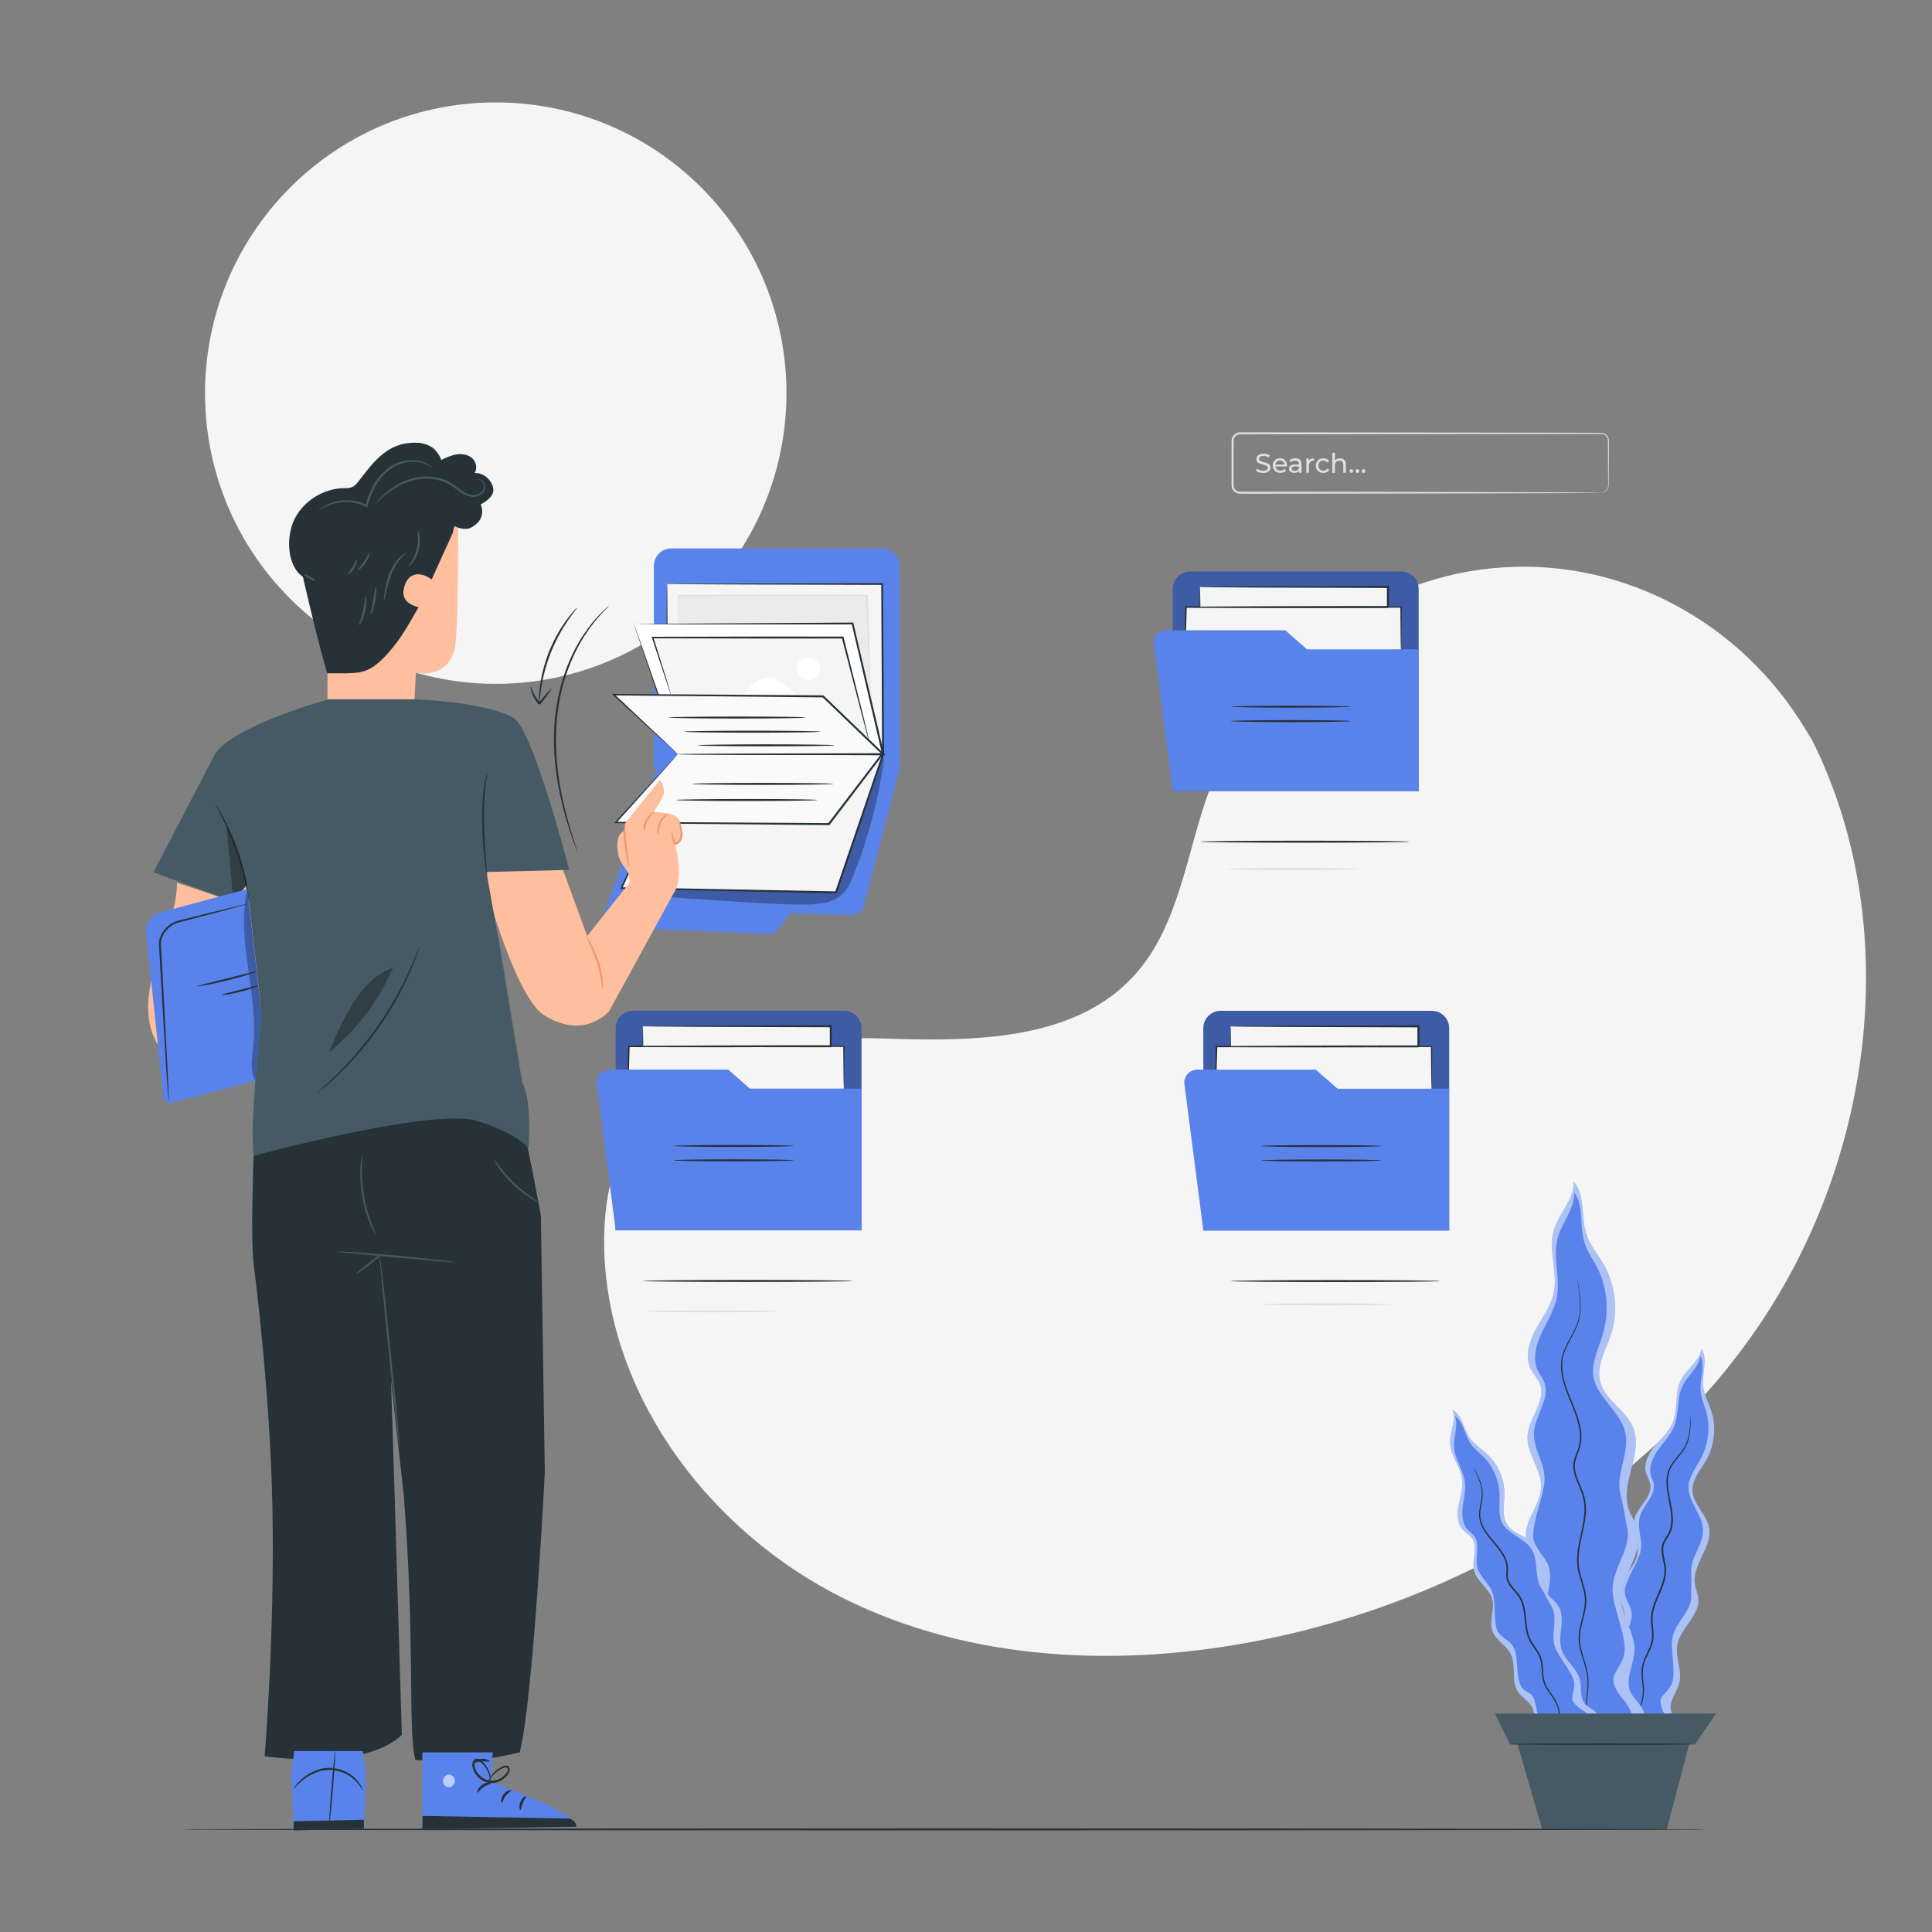 <?xml version="1.0" encoding="UTF-8"?> <svg xmlns="http://www.w3.org/2000/svg" width="500" height="500" viewBox="0 0 500 500" fill="none"><rect x="0" y="0" width="500" height="500" fill="#808080" stroke="none"/> <g clip-path="url(#clip0_69_572)"> <path d="M469.081 191.74L467.121 188.51C450.581 161.26 420.681 144.83 389.151 146.82C385.101 147.08 381.061 147.62 377.081 148.48C348.421 154.62 323.481 176.29 313.141 204.05C307.061 220.38 305.361 239.17 293.821 252.13C278.801 269 253.311 269.53 230.901 268.83C208.491 268.13 182.981 268.73 168.031 285.66C158.671 296.26 155.701 311.34 156.451 325.55C158.451 363.15 184.651 396.77 217.971 413.48C251.291 430.19 290.521 431.69 326.981 424.34C378.061 414.04 426.641 385.76 455.851 342.08C485.051 298.4 492.441 238.89 469.081 191.74Z" fill="#F5F5F5"></path> <path d="M181.501 154.944C210.884 125.562 210.884 77.923 181.501 48.54C152.118 19.157 104.48 19.157 75.097 48.54C45.714 77.923 45.714 125.562 75.097 154.944C104.479 184.327 152.118 184.327 181.501 154.944Z" fill="#F5F5F5"></path> <path d="M169.23 146.44V198.78H232.85V146.44C232.85 143.95 230.83 141.93 228.34 141.93H173.75C171.25 141.93 169.23 143.95 169.23 146.44Z" fill="#5983EB"></path> <path d="M156.46 236.01L170.67 196.92L232.85 198.78L223.58 234.43C223.21 235.84 221.92 236.82 220.46 236.79L204.35 236.45L201.71 240.21C201.01 241.2 199.86 241.76 198.66 241.71L159.74 240.07C157.75 240.06 156.2 238.16 156.46 236.01Z" fill="#5983EB"></path> <path d="M172.641 151.14V156.5V192.1L228.561 195.18L228.311 151.14H172.641Z" fill="#F5F5F5"></path> <path d="M172.64 151.14C172.64 151.14 172.72 151.13 172.89 151.13C173.08 151.13 173.33 151.12 173.65 151.12C174.35 151.11 175.35 151.1 176.64 151.09C179.3 151.08 183.14 151.05 188.01 151.03C197.84 151 211.78 150.96 228.3 150.91H228.53V151.14C228.61 163.91 228.7 178.44 228.79 193.8C228.79 194.26 228.8 194.73 228.8 195.18V195.46L228.52 195.44C207.59 194.27 188.26 193.19 172.61 192.31L172.41 192.3V192.1C172.45 179.68 172.48 169.44 172.5 162.29C172.53 158.73 172.55 155.94 172.56 154.02C172.57 153.09 172.59 152.37 172.59 151.86C172.63 151.38 172.64 151.14 172.64 151.14C172.64 151.14 172.66 151.41 172.66 151.9C172.67 152.41 172.68 153.13 172.69 154.06C172.7 155.97 172.73 158.75 172.75 162.29C172.77 169.44 172.8 179.68 172.84 192.1L172.64 191.89C188.3 192.74 207.63 193.79 228.56 194.92L228.29 195.18C228.29 194.73 228.28 194.27 228.28 193.8C228.2 178.44 228.13 163.91 228.07 151.14L228.3 151.37C211.83 151.32 197.95 151.28 188.16 151.25C183.27 151.22 179.41 151.2 176.74 151.19C175.43 151.18 174.41 151.17 173.7 151.16C173.37 151.15 173.11 151.15 172.91 151.15C172.74 151.15 172.65 151.15 172.64 151.14Z" fill="#263238"></path> <path d="M175.57 161.36C175.62 160 175.57 154.14 175.57 154.14C191.2 154.09 208.71 154.2 224.34 154.15C224.78 161.88 224.87 172.33 225.31 180.06" fill="#EBEBEB"></path> <path d="M225.31 180.07C225.3 180.07 225.27 179.9 225.24 179.58C225.21 179.22 225.17 178.75 225.13 178.16C225.04 176.92 224.95 175.1 224.85 172.81C224.64 168.23 224.51 161.75 224.1 154.16L224.34 154.39C219.71 154.39 214.63 154.4 209.31 154.4C195.3 154.4 182.93 154.35 175.57 154.28L175.72 154.13C175.69 156.37 175.67 158.17 175.65 159.46C175.63 160.04 175.62 160.51 175.61 160.87C175.6 161.19 175.58 161.36 175.57 161.36C175.56 161.36 175.54 161.19 175.53 160.87C175.52 160.51 175.51 160.04 175.49 159.46C175.47 158.17 175.45 156.38 175.42 154.14V153.99H175.57C182.93 153.92 195.3 153.88 209.31 153.89C214.63 153.9 219.71 153.91 224.34 153.91H224.57L224.58 154.14C224.96 161.74 225.01 168.22 225.14 172.8C225.2 175.05 225.25 176.85 225.28 178.15C225.29 178.74 225.31 179.21 225.31 179.57C225.32 179.9 225.32 180.07 225.31 180.07Z" fill="#E0E0E0"></path> <path d="M164.101 161.54L175.631 195.18H228.561L220.651 161.36L164.101 161.54Z" fill="white"></path> <path d="M164.1 161.54C164.09 161.54 164.18 161.53 164.35 161.53C164.55 161.53 164.8 161.52 165.13 161.52C165.85 161.51 166.88 161.5 168.2 161.48C170.93 161.46 174.87 161.42 179.83 161.38C189.87 161.32 204.03 161.23 220.64 161.12H220.83L220.87 161.31C223.21 171.3 225.78 182.27 228.48 193.76C228.59 194.22 228.7 194.68 228.8 195.13L228.87 195.45H228.54C208.56 195.43 190.19 195.41 175.62 195.4H175.47L175.42 195.26C171.94 184.96 169.09 176.52 167.1 170.63C166.13 167.73 165.37 165.46 164.84 163.89C164.59 163.14 164.4 162.56 164.26 162.14C164.15 161.73 164.1 161.54 164.1 161.54C164.1 161.54 164.19 161.76 164.33 162.16C164.48 162.58 164.69 163.18 164.96 163.94C165.51 165.52 166.31 167.79 167.33 170.7C169.36 176.54 172.27 184.9 175.83 195.11L175.63 194.97C190.2 194.96 208.58 194.94 228.55 194.92L228.3 195.24C228.2 194.79 228.09 194.33 227.98 193.87C225.3 182.38 222.74 171.41 220.41 161.41L220.65 161.6C204.12 161.6 190.02 161.6 180.03 161.6C175.04 161.59 171.07 161.58 168.33 161.57C166.98 161.56 165.93 161.56 165.2 161.55C164.86 161.55 164.59 161.54 164.39 161.54C164.2 161.55 164.1 161.55 164.1 161.54Z" fill="#263238"></path> <g opacity="0.3"> <path d="M228.49 195.88C228.15 195.57 227.62 195.66 227.17 195.78C206.49 201.21 186.66 209.84 168.6 221.29L161.17 229.88C162.11 231.36 164.12 231.62 165.87 231.73C174.18 232.27 182.49 232.81 190.81 233.36C196.61 233.74 202.41 234.12 208.22 234.1C211.67 234.09 215.44 233.81 217.95 231.45C219.43 230.06 220.25 228.14 221 226.25C224.69 216.89 227.29 207.1 228.72 197.15C228.78 196.7 228.82 196.18 228.49 195.88Z" fill="black"></path> </g> <path d="M175.63 197.84L160.84 229.83L216.38 230.94L228.56 195.18L175.63 197.84Z" fill="#F5F5F5"></path> <path d="M175.63 197.84C175.63 197.83 175.71 197.82 175.87 197.81C176.05 197.8 176.29 197.78 176.6 197.76C177.27 197.72 178.23 197.66 179.46 197.58C182 197.44 185.67 197.23 190.3 196.97C199.66 196.47 212.9 195.77 228.54 194.94L228.89 194.92L228.78 195.25C225.11 206.06 220.98 218.21 216.62 231.02L216.56 231.2H216.37H216.36C195.34 230.76 175.99 230.35 160.83 230.03L160.51 230.02L160.64 229.73C165.2 219.97 168.93 211.97 171.54 206.4C172.83 203.66 173.85 201.51 174.55 200.02C174.89 199.31 175.15 198.76 175.34 198.37C175.53 198.01 175.63 197.84 175.63 197.84C175.63 197.84 175.55 198.05 175.38 198.44C175.2 198.84 174.95 199.41 174.62 200.14C173.94 201.64 172.95 203.81 171.7 206.59C169.15 212.16 165.49 220.16 161.02 229.92L160.84 229.63C175.99 229.92 195.35 230.29 216.37 230.69H216.38L216.13 230.87C220.5 218.07 224.64 205.92 228.33 195.12L228.57 195.43C212.96 196.17 199.76 196.8 190.43 197.24C185.78 197.45 182.1 197.61 179.55 197.72C178.3 197.77 177.33 197.81 176.65 197.83C176.33 197.84 176.09 197.85 175.9 197.85C175.73 197.84 175.64 197.84 175.63 197.84Z" fill="#263238"></path> <path d="M175.39 195.18L159.34 212.85L214.51 213.27L228.31 195.18H175.39Z" fill="#FAFAFA"></path> <path d="M175.39 195.18C175.39 195.17 175.47 195.17 175.64 195.16C175.83 195.16 176.08 195.15 176.39 195.14C177.08 195.13 178.05 195.12 179.3 195.1C181.88 195.08 185.59 195.06 190.25 195.03C199.66 195.01 212.9 194.97 228.32 194.93H228.82L228.52 195.33C224.24 200.95 219.57 207.07 214.73 213.43L214.65 213.53H214.52C213.99 213.53 213.41 213.52 212.84 213.52C192.05 213.33 173.18 213.17 159.35 213.04H158.93L159.21 212.73C164.19 207.3 168.23 202.9 171.04 199.84C172.42 198.35 173.51 197.18 174.26 196.37C174.62 195.99 174.9 195.7 175.1 195.48C175.28 195.27 175.38 195.17 175.39 195.18C175.39 195.19 175.3 195.3 175.12 195.52C174.92 195.75 174.65 196.06 174.3 196.46C173.56 197.29 172.5 198.49 171.14 200.02C168.37 203.1 164.39 207.53 159.48 212.99L159.34 212.68C173.17 212.77 192.04 212.88 212.83 213.01C213.41 213.01 213.98 213.02 214.51 213.02L214.3 213.12C219.15 206.77 223.82 200.66 228.11 195.04L228.31 195.44C212.93 195.4 199.72 195.36 190.33 195.34C185.66 195.31 181.93 195.29 179.35 195.27C178.09 195.25 177.11 195.24 176.41 195.23C176.09 195.22 175.84 195.22 175.65 195.21C175.48 195.19 175.39 195.19 175.39 195.18Z" fill="#263238"></path> <path d="M173.65 179.78L168.91 165.01H218.09L224.98 192.01" fill="#F5F5F5"></path> <path d="M224.981 192.01C224.971 192.01 224.911 191.84 224.811 191.51C224.711 191.14 224.571 190.65 224.401 190.04C224.041 188.71 223.541 186.84 222.921 184.5C221.671 179.7 219.921 172.97 217.861 165.06L218.091 165.24C212.461 165.25 206.231 165.25 199.681 165.26C187.831 165.23 177.021 165.21 168.911 165.19L169.091 164.94C170.511 169.47 171.661 173.16 172.471 175.76C172.851 177.01 173.151 178 173.361 178.72C173.451 179.03 173.521 179.29 173.581 179.49C173.631 179.67 173.651 179.76 173.641 179.76C173.631 179.76 173.591 179.68 173.531 179.51C173.461 179.31 173.371 179.06 173.261 178.75C173.021 178.04 172.691 177.06 172.271 175.82C171.421 173.23 170.211 169.56 168.721 165.05L168.641 164.8H168.911C177.021 164.78 187.831 164.76 199.681 164.73C206.231 164.74 212.461 164.74 218.091 164.75H218.281L218.321 164.93C220.301 172.86 221.991 179.6 223.201 184.41C223.771 186.76 224.231 188.64 224.551 189.98C224.691 190.6 224.801 191.09 224.891 191.46C224.961 191.83 224.991 192.01 224.981 192.01Z" fill="#263238"></path> <path d="M202.84 177.01C202.07 176.38 201.281 175.74 200.331 175.46C198.481 174.9 196.501 175.82 195.021 177.05C193.541 178.29 192.351 179.85 190.771 180.97L208.021 181.25C206.291 179.84 204.56 178.42 202.84 177.01Z" fill="white"></path> <path d="M211.87 171.84C211.25 170.91 209.19 169.76 207.85 170.62C206.99 170.94 206.27 171.72 206.14 172.64C205.93 174.14 207.14 175.63 208.62 175.94C209.71 176.17 210.93 175.81 211.65 174.95C212.37 174.1 212.5 172.76 211.87 171.84Z" fill="white"></path> <path d="M175.391 195.18L158.841 179.78L213.001 180.22L228.561 195.18H175.391Z" fill="#FAFAFA"></path> <path d="M175.39 195.18C175.39 195.17 175.48 195.17 175.66 195.16C175.86 195.15 176.11 195.15 176.43 195.14C177.13 195.13 178.12 195.12 179.39 195.1C181.99 195.08 185.74 195.06 190.44 195.03C199.89 195.01 213.16 194.97 228.56 194.93L228.39 195.36C223.54 190.7 218.28 185.65 212.83 180.41L213.01 180.48C212.69 180.48 212.35 180.47 212.01 180.47C191.29 180.27 172.52 180.09 158.85 179.96L158.98 179.64C164.04 184.4 168.15 188.26 171.01 190.96C172.41 192.29 173.51 193.34 174.28 194.07C174.64 194.42 174.92 194.69 175.13 194.89C175.3 195.07 175.39 195.17 175.39 195.18C175.39 195.19 175.28 195.1 175.09 194.93C174.88 194.74 174.59 194.48 174.22 194.16C173.44 193.45 172.33 192.44 170.9 191.14C168 188.47 163.84 184.64 158.71 179.91L158.36 179.59H158.84C172.51 179.68 191.28 179.81 212 179.95C212.34 179.95 212.69 179.96 213 179.96H213.1L213.17 180.03C218.62 185.28 223.87 190.34 228.72 195L229.17 195.43H228.55C213.11 195.39 199.81 195.36 190.34 195.33C185.65 195.3 181.91 195.28 179.31 195.26C178.05 195.24 177.07 195.23 176.38 195.22C176.07 195.21 175.82 195.21 175.63 195.2C175.47 195.19 175.38 195.19 175.39 195.18Z" fill="#263238"></path> <path d="M208.521 185.7C208.521 185.84 200.571 185.96 190.771 185.96C180.961 185.96 173.021 185.84 173.021 185.7C173.021 185.56 180.971 185.44 190.771 185.44C200.571 185.44 208.521 185.55 208.521 185.7Z" fill="#263238"></path> <path d="M212.45 189.36C212.45 189.5 204.5 189.62 194.7 189.62C184.89 189.62 176.95 189.5 176.95 189.36C176.95 189.22 184.9 189.1 194.7 189.1C204.5 189.1 212.45 189.22 212.45 189.36Z" fill="#263238"></path> <path d="M215.979 192.89C215.979 193.03 208.029 193.15 198.229 193.15C188.419 193.15 180.479 193.03 180.479 192.89C180.479 192.75 188.429 192.63 198.229 192.63C208.029 192.63 215.979 192.74 215.979 192.89Z" fill="#263238"></path> <path d="M211.55 207.04C211.55 207.18 203.35 207.3 193.23 207.3C183.11 207.3 174.91 207.18 174.91 207.04C174.91 206.9 183.11 206.78 193.23 206.78C203.35 206.78 211.55 206.89 211.55 207.04Z" fill="#263238"></path> <path d="M215.72 202.87C215.72 203.01 207.52 203.13 197.4 203.13C187.28 203.13 179.08 203.01 179.08 202.87C179.08 202.73 187.28 202.61 197.4 202.61C207.52 202.61 215.72 202.72 215.72 202.87Z" fill="#263238"></path> <path d="M414.339 127.5C414.339 127.48 414.539 127.5 414.899 127.39C415.239 127.27 415.779 126.98 416.059 126.3C416.209 125.96 416.199 125.56 416.189 125.1C416.189 124.64 416.179 124.14 416.179 123.6C416.169 122.52 416.169 121.27 416.159 119.87C416.149 118.46 416.149 116.9 416.139 115.2C416.129 114.78 416.139 114.32 416.129 113.9C416.089 113.49 415.899 113.08 415.589 112.78C415.279 112.48 414.849 112.29 414.399 112.29C413.919 112.29 413.429 112.29 412.929 112.29C408.939 112.3 404.399 112.31 399.379 112.33C379.279 112.35 351.549 112.38 320.909 112.41C320.069 112.39 319.299 113.1 319.259 113.94C319.259 114.89 319.259 115.83 319.249 116.77C319.249 118.66 319.249 120.54 319.249 122.41C319.249 123.34 319.249 124.27 319.249 125.2C319.239 125.69 319.249 126.05 319.459 126.42C319.649 126.77 319.979 127.04 320.359 127.17C320.549 127.24 320.739 127.26 320.949 127.26H321.639H323.009C323.919 127.26 324.829 127.26 325.729 127.26C332.949 127.27 339.919 127.27 346.559 127.28C359.829 127.3 371.789 127.32 381.839 127.34C391.869 127.37 399.989 127.4 405.619 127.42C408.409 127.44 410.589 127.46 412.089 127.47C412.809 127.48 413.369 127.49 413.769 127.5C414.139 127.48 414.339 127.5 414.339 127.5C414.339 127.5 414.149 127.52 413.769 127.53C413.369 127.54 412.809 127.54 412.089 127.56C410.589 127.57 408.419 127.59 405.619 127.61C399.979 127.63 391.859 127.66 381.839 127.69C371.789 127.71 359.839 127.72 346.559 127.75C339.919 127.75 332.949 127.76 325.729 127.77C324.829 127.77 323.919 127.77 323.009 127.77H321.639H320.949C320.699 127.77 320.429 127.73 320.189 127.65C319.699 127.48 319.269 127.13 319.009 126.67C318.729 126.23 318.709 125.63 318.729 125.2C318.729 124.27 318.729 123.34 318.729 122.41C318.729 120.54 318.729 118.67 318.729 116.77C318.729 115.82 318.739 114.86 318.739 113.9C318.799 112.8 319.809 111.87 320.909 111.89C351.539 111.92 379.279 111.95 399.379 111.97C404.399 111.98 408.939 112 412.929 112.01C413.429 112.01 413.919 112.02 414.399 112.02C414.919 112.03 415.409 112.25 415.769 112.6C416.129 112.95 416.339 113.42 416.379 113.89C416.399 114.36 416.379 114.78 416.379 115.21C416.369 116.92 416.359 118.48 416.359 119.88C416.349 121.28 416.339 122.53 416.339 123.61C416.339 124.15 416.329 124.65 416.329 125.11C416.329 125.56 416.329 126 416.169 126.35C415.859 127.06 415.279 127.35 414.929 127.45C414.529 127.54 414.339 127.5 414.339 127.5Z" fill="#E0E0E0"></path> <path d="M325.039 121.79L325.299 121.25C325.659 121.58 326.289 121.82 326.909 121.82C327.759 121.82 328.119 121.49 328.119 121.07C328.119 119.88 325.159 120.63 325.159 118.81C325.159 118.06 325.749 117.41 327.029 117.41C327.599 117.41 328.199 117.56 328.599 117.84L328.369 118.4C327.939 118.13 327.459 118 327.029 118C326.199 118 325.839 118.35 325.839 118.78C325.839 119.97 328.799 119.23 328.799 121.02C328.799 121.77 328.199 122.41 326.909 122.41C326.159 122.41 325.429 122.15 325.039 121.79Z" fill="#E0E0E0"></path> <path d="M333.059 120.72H330.059C330.139 121.37 330.669 121.8 331.399 121.8C331.829 121.8 332.199 121.65 332.469 121.35L332.839 121.78C332.509 122.17 331.989 122.38 331.379 122.38C330.189 122.38 329.389 121.59 329.389 120.49C329.389 119.39 330.179 118.6 331.249 118.6C332.319 118.6 333.079 119.37 333.079 120.51C333.069 120.57 333.069 120.66 333.059 120.72ZM330.059 120.24H332.439C332.369 119.62 331.899 119.18 331.249 119.18C330.599 119.18 330.119 119.61 330.059 120.24Z" fill="#E0E0E0"></path> <path d="M336.829 120.11V122.35H336.189V121.86C335.969 122.2 335.549 122.39 334.969 122.39C334.129 122.39 333.599 121.94 333.599 121.3C333.599 120.71 333.979 120.22 335.089 120.22H336.149V120.09C336.149 119.52 335.819 119.2 335.159 119.2C334.719 119.2 334.269 119.35 333.989 119.6L333.709 119.1C334.089 118.79 334.649 118.62 335.239 118.62C336.259 118.61 336.829 119.1 336.829 120.11ZM336.159 121.22V120.7H335.119C334.459 120.7 334.269 120.96 334.269 121.27C334.269 121.64 334.579 121.87 335.089 121.87C335.599 121.87 335.999 121.64 336.159 121.22Z" fill="#E0E0E0"></path> <path d="M340.069 118.61V119.26C340.009 119.25 339.959 119.25 339.919 119.25C339.199 119.25 338.749 119.69 338.749 120.5V122.34H338.079V118.64H338.719V119.26C338.959 118.83 339.419 118.61 340.069 118.61Z" fill="#E0E0E0"></path> <path d="M340.52 120.5C340.52 119.4 341.34 118.61 342.48 118.61C343.14 118.61 343.7 118.88 343.99 119.4L343.48 119.73C343.24 119.37 342.88 119.2 342.47 119.2C341.74 119.2 341.2 119.71 341.2 120.5C341.2 121.3 341.75 121.81 342.47 121.81C342.88 121.81 343.24 121.64 343.48 121.28L343.99 121.6C343.7 122.12 343.14 122.4 342.48 122.4C341.34 122.39 340.52 121.6 340.52 120.5Z" fill="#E0E0E0"></path> <path d="M348.319 120.22V122.35H347.649V120.3C347.649 119.57 347.289 119.22 346.649 119.22C345.939 119.22 345.479 119.65 345.479 120.45V122.36H344.809V117.17H345.479V119.18C345.759 118.82 346.219 118.62 346.789 118.62C347.679 118.61 348.319 119.13 348.319 120.22Z" fill="#E0E0E0"></path> <path d="M349.249 121.91C349.249 121.63 349.469 121.43 349.729 121.43C349.979 121.43 350.189 121.63 350.189 121.91C350.189 122.19 349.979 122.39 349.729 122.39C349.459 122.39 349.249 122.19 349.249 121.91Z" fill="#E0E0E0"></path> <path d="M350.829 121.91C350.829 121.63 351.049 121.43 351.309 121.43C351.559 121.43 351.769 121.63 351.769 121.91C351.769 122.19 351.559 122.39 351.309 122.39C351.049 122.39 350.829 122.19 350.829 121.91Z" fill="#E0E0E0"></path> <path d="M352.419 121.91C352.419 121.63 352.639 121.43 352.899 121.43C353.149 121.43 353.359 121.63 353.359 121.91C353.359 122.19 353.149 122.39 352.899 122.39C352.639 122.39 352.419 122.19 352.419 121.91Z" fill="#E0E0E0"></path> <path d="M149.46 220.39C149.44 220.4 149.35 220.18 149.17 219.76C149 219.34 148.75 218.71 148.46 217.9C147.86 216.28 147.06 213.9 146.22 210.92C144.57 204.98 142.83 196.44 143.53 186.96C143.9 182.23 144.88 177.79 146.25 173.92C147.62 170.05 149.34 166.74 151.08 164.17C152.81 161.59 154.47 159.69 155.72 158.48C156.32 157.85 156.85 157.43 157.18 157.12C157.52 156.82 157.71 156.67 157.72 156.68C157.73 156.69 157.57 156.87 157.25 157.2C156.94 157.53 156.43 157.97 155.86 158.62C154.67 159.87 153.06 161.79 151.39 164.37C149.71 166.94 148.04 170.23 146.7 174.08C145.37 177.92 144.41 182.32 144.04 187.01C143.35 196.41 145.01 204.9 146.57 210.84C147.36 213.82 148.11 216.21 148.64 217.85C148.9 218.63 149.1 219.26 149.26 219.74C149.41 220.15 149.48 220.38 149.46 220.39Z" fill="#263238"></path> <path d="M303.52 152.4V204.74H367.14V152.4C367.14 149.91 365.12 147.89 362.63 147.89H308.04C305.53 147.89 303.52 149.9 303.52 152.4Z" fill="#5983EB"></path> <g opacity="0.3"> <path d="M303.52 152.4V204.74H367.14V152.4C367.14 149.91 365.12 147.89 362.63 147.89H308.04C305.53 147.89 303.52 149.9 303.52 152.4Z" fill="black"></path> </g> <path d="M306.499 176.31L306.919 157.1H362.589V168.06" fill="#F5F5F5"></path> <path d="M362.589 168.06C362.569 168.06 362.559 167.8 362.539 167.31C362.529 166.77 362.509 166.06 362.489 165.15C362.469 163.22 362.439 160.49 362.409 157.09L362.579 157.26C354.789 157.28 343.349 157.31 330.619 157.35C321.859 157.33 313.709 157.32 306.909 157.31L307.129 157.1C306.969 162.86 306.829 167.65 306.729 171.05C306.669 172.69 306.619 173.99 306.589 174.94C306.569 175.36 306.549 175.69 306.539 175.96C306.519 176.19 306.509 176.31 306.499 176.31C306.489 176.31 306.479 176.19 306.469 175.96C306.469 175.69 306.459 175.35 306.459 174.94C306.469 174 306.479 172.69 306.489 171.05C306.539 167.65 306.619 162.86 306.699 157.1V156.89H306.909C313.709 156.88 321.849 156.86 330.619 156.85C343.349 156.88 354.789 156.92 362.579 156.94H362.749V157.11C362.719 160.51 362.689 163.23 362.669 165.17C362.649 166.08 362.639 166.79 362.619 167.33C362.619 167.8 362.609 168.06 362.589 168.06Z" fill="#263238"></path> <path d="M359.19 151.9H310.55V157.09H359.19V151.9Z" fill="#F5F5F5"></path> <path d="M310.549 151.9C310.539 151.89 310.619 151.89 310.779 151.88C310.969 151.88 311.199 151.87 311.489 151.86C312.159 151.85 313.079 151.84 314.249 151.82C316.709 151.8 320.199 151.78 324.529 151.74C333.329 151.71 345.509 151.67 359.189 151.63H359.449V151.89C359.449 153.54 359.449 155.3 359.449 157.08C358.929 157.61 359.299 157.23 359.179 157.34H359.159H359.129H359.069H358.939H358.689H358.189H357.189C356.519 157.34 355.859 157.34 355.189 157.34C353.869 157.34 352.559 157.34 351.259 157.34C348.669 157.34 346.139 157.33 343.679 157.33C338.769 157.32 334.159 157.31 329.949 157.3C321.589 157.25 314.839 157.22 310.549 157.19H310.439V157.08C310.469 155.41 310.489 154.11 310.499 153.18C310.509 152.77 310.519 152.45 310.529 152.2C310.529 152 310.539 151.89 310.549 151.9C310.559 151.91 310.559 152.03 310.569 152.26C310.579 152.52 310.589 152.85 310.599 153.27C310.609 154.18 310.639 155.46 310.659 157.1L310.549 156.99C314.839 156.97 321.579 156.93 329.949 156.88C334.159 156.87 338.769 156.86 343.679 156.85C346.139 156.85 348.669 156.84 351.259 156.84C352.559 156.84 353.869 156.84 355.189 156.84C355.849 156.84 356.519 156.84 357.189 156.84H358.189H358.689H358.939H359.069H359.129H359.159H359.179C359.069 156.96 359.449 156.58 358.929 157.1C358.929 155.32 358.929 153.56 358.929 151.91L359.189 152.17C345.579 152.13 333.469 152.09 324.719 152.06C320.369 152.03 316.849 152 314.379 151.98C313.189 151.96 312.239 151.95 311.559 151.94C311.259 151.93 311.019 151.93 310.819 151.92C310.639 151.91 310.549 151.91 310.549 151.9Z" fill="#263238"></path> <path d="M364.839 217.83C364.839 217.97 352.679 218.09 337.689 218.09C322.689 218.09 310.539 217.97 310.539 217.83C310.539 217.69 322.689 217.57 337.689 217.57C352.689 217.57 364.839 217.69 364.839 217.83Z" fill="#263238"></path> <path d="M298.619 166.86L303.509 204.73H367.129V168.05H338.239L332.639 163.12H301.899C299.909 163.13 298.369 164.88 298.619 166.86Z" fill="#5983EB"></path> <path d="M349.619 182.89C349.619 183.03 342.649 183.15 334.059 183.15C325.469 183.15 318.499 183.03 318.499 182.89C318.499 182.75 325.469 182.63 334.059 182.63C342.659 182.63 349.619 182.75 349.619 182.89Z" fill="#263238"></path> <path d="M349.619 186.62C349.619 186.76 342.649 186.88 334.059 186.88C325.469 186.88 318.499 186.76 318.499 186.62C318.499 186.48 325.469 186.36 334.059 186.36C342.659 186.36 349.619 186.47 349.619 186.62Z" fill="#263238"></path> <path d="M159.34 266.07V318.41H222.96V266.07C222.96 263.58 220.94 261.56 218.45 261.56H163.86C161.36 261.56 159.34 263.58 159.34 266.07Z" fill="#5983EB"></path> <g opacity="0.3"> <path d="M159.34 266.07V318.41H222.96V266.07C222.96 263.58 220.94 261.56 218.45 261.56H163.86C161.36 261.56 159.34 263.58 159.34 266.07Z" fill="black"></path> </g> <path d="M162.319 289.99L162.749 270.77H218.409V281.74" fill="#F5F5F5"></path> <path d="M218.409 281.74C218.389 281.74 218.379 281.48 218.359 280.99C218.349 280.45 218.329 279.74 218.309 278.83C218.289 276.9 218.259 274.17 218.229 270.77L218.399 270.94C210.609 270.96 199.169 270.99 186.439 271.03C177.679 271.01 169.529 271 162.729 270.99L162.949 270.78C162.789 276.54 162.649 281.33 162.549 284.73C162.489 286.37 162.439 287.67 162.409 288.62C162.389 289.04 162.369 289.37 162.359 289.64C162.339 289.87 162.329 289.99 162.319 289.99C162.309 289.99 162.299 289.87 162.289 289.64C162.289 289.37 162.279 289.03 162.279 288.62C162.289 287.68 162.299 286.37 162.309 284.73C162.359 281.33 162.439 276.54 162.519 270.78V270.57H162.729C169.529 270.56 177.669 270.54 186.439 270.53C199.169 270.56 210.609 270.6 218.399 270.62H218.569V270.79C218.539 274.19 218.509 276.91 218.489 278.85C218.469 279.76 218.459 280.47 218.439 281.01C218.449 281.48 218.429 281.74 218.409 281.74Z" fill="#263238"></path> <path d="M215.01 265.58H166.37V270.77H215.01V265.58Z" fill="#F5F5F5"></path> <path d="M166.37 265.58C166.36 265.57 166.44 265.57 166.6 265.56C166.79 265.56 167.02 265.55 167.31 265.54C167.98 265.53 168.9 265.52 170.07 265.5C172.53 265.48 176.02 265.46 180.35 265.42C189.15 265.39 201.33 265.35 215.01 265.31H215.27V265.57C215.27 267.22 215.27 268.98 215.27 270.76C214.75 271.29 215.12 270.91 215 271.02H214.98H214.95H214.89H214.76H214.51H214.01H213.01C212.34 271.02 211.68 271.02 211.01 271.02C209.69 271.02 208.38 271.02 207.08 271.02C204.49 271.02 201.96 271.01 199.5 271.01C194.59 271 189.98 270.99 185.77 270.98C177.41 270.93 170.66 270.9 166.37 270.87H166.26V270.76C166.29 269.09 166.31 267.79 166.32 266.86C166.33 266.45 166.34 266.13 166.35 265.88C166.36 265.68 166.36 265.57 166.37 265.58C166.38 265.59 166.38 265.71 166.39 265.94C166.4 266.2 166.41 266.53 166.42 266.95C166.43 267.86 166.46 269.14 166.48 270.78L166.37 270.67C170.66 270.65 177.4 270.61 185.77 270.56C189.98 270.55 194.59 270.54 199.5 270.53C201.96 270.53 204.49 270.52 207.08 270.52C208.38 270.52 209.69 270.52 211.01 270.52C211.67 270.52 212.34 270.52 213.01 270.52H214.01H214.51H214.76H214.89H214.95H214.98H215C214.89 270.63 215.27 270.26 214.75 270.78C214.75 269 214.75 267.24 214.75 265.59L215.01 265.85C201.4 265.81 189.29 265.77 180.54 265.74C176.19 265.71 172.67 265.68 170.2 265.66C169.01 265.64 168.06 265.63 167.38 265.62C167.08 265.61 166.84 265.61 166.64 265.6C166.47 265.59 166.38 265.59 166.37 265.58Z" fill="#263238"></path> <path d="M220.67 331.51C220.67 331.65 208.51 331.77 193.52 331.77C178.52 331.77 166.37 331.65 166.37 331.51C166.37 331.37 178.52 331.25 193.52 331.25C208.51 331.25 220.67 331.37 220.67 331.51Z" fill="#263238"></path> <path d="M154.44 280.54L159.33 318.41H222.95V281.73H194.06L188.46 276.8H157.73C155.73 276.81 154.19 278.56 154.44 280.54Z" fill="#5983EB"></path> <path d="M205.45 296.57C205.45 296.71 198.48 296.83 189.89 296.83C181.3 296.83 174.33 296.71 174.33 296.57C174.33 296.43 181.3 296.31 189.89 296.31C198.48 296.31 205.45 296.43 205.45 296.57Z" fill="#263238"></path> <path d="M205.45 300.29C205.45 300.43 198.48 300.55 189.89 300.55C181.3 300.55 174.33 300.43 174.33 300.29C174.33 300.15 181.3 300.03 189.89 300.03C198.48 300.03 205.45 300.15 205.45 300.29Z" fill="#263238"></path> <path d="M311.42 266.11V318.45H375.04V266.11C375.04 263.62 373.02 261.6 370.53 261.6H315.94C313.44 261.6 311.42 263.62 311.42 266.11Z" fill="#5983EB"></path> <g opacity="0.3"> <path d="M311.42 266.11V318.45H375.04V266.11C375.04 263.62 373.02 261.6 370.53 261.6H315.94C313.44 261.6 311.42 263.62 311.42 266.11Z" fill="black"></path> </g> <path d="M314.41 290.02L314.83 270.81H370.5V281.77" fill="#F5F5F5"></path> <path d="M370.5 281.77C370.48 281.77 370.47 281.51 370.45 281.02C370.44 280.48 370.42 279.77 370.4 278.86C370.38 276.93 370.35 274.2 370.32 270.8L370.49 270.97C362.7 270.99 351.26 271.02 338.53 271.06C329.77 271.04 321.62 271.03 314.82 271.02L315.04 270.81C314.88 276.57 314.74 281.36 314.64 284.76C314.58 286.4 314.53 287.7 314.5 288.65C314.48 289.07 314.46 289.4 314.45 289.67C314.43 289.9 314.42 290.02 314.41 290.02C314.4 290.02 314.39 289.9 314.38 289.67C314.38 289.4 314.37 289.06 314.37 288.65C314.38 287.71 314.39 286.4 314.4 284.76C314.45 281.36 314.53 276.57 314.61 270.81V270.6H314.82C321.62 270.59 329.76 270.57 338.53 270.56C351.26 270.59 362.7 270.63 370.49 270.65H370.66V270.82C370.63 274.22 370.6 276.94 370.58 278.88C370.56 279.79 370.55 280.5 370.53 281.04C370.53 281.51 370.52 281.77 370.5 281.77Z" fill="#263238"></path> <path d="M367.09 265.61H318.45V270.8H367.09V265.61Z" fill="#F5F5F5"></path> <path d="M318.45 265.61C318.44 265.6 318.52 265.6 318.68 265.59C318.87 265.59 319.1 265.58 319.39 265.57C320.06 265.56 320.98 265.55 322.15 265.53C324.61 265.51 328.1 265.49 332.43 265.45C341.23 265.42 353.41 265.38 367.09 265.34H367.35V265.6C367.35 267.25 367.35 269.01 367.35 270.79C366.83 271.32 367.2 270.94 367.08 271.05H367.06H367.03H366.97H366.84H366.59H366.09H365.09C364.42 271.05 363.76 271.05 363.09 271.05C361.77 271.05 360.46 271.05 359.16 271.05C356.57 271.05 354.04 271.04 351.58 271.04C346.67 271.03 342.06 271.02 337.85 271.01C329.49 270.96 322.74 270.93 318.45 270.9H318.34V270.79C318.37 269.12 318.39 267.82 318.4 266.89C318.41 266.48 318.42 266.16 318.43 265.91C318.44 265.71 318.45 265.61 318.45 265.61C318.46 265.62 318.46 265.74 318.47 265.97C318.48 266.23 318.49 266.56 318.5 266.98C318.51 267.89 318.54 269.17 318.56 270.81L318.45 270.7C322.74 270.68 329.48 270.64 337.85 270.59C342.06 270.58 346.67 270.57 351.58 270.56C354.04 270.56 356.57 270.55 359.16 270.55C360.46 270.55 361.77 270.55 363.09 270.55C363.75 270.55 364.42 270.55 365.09 270.55H366.09H366.59H366.84H366.97H367.03H367.06H367.08C366.97 270.66 367.35 270.29 366.83 270.81C366.83 269.03 366.83 267.27 366.83 265.62L367.09 265.88C353.48 265.84 341.37 265.8 332.62 265.77C328.27 265.74 324.75 265.71 322.28 265.69C321.09 265.67 320.14 265.66 319.46 265.65C319.16 265.64 318.92 265.64 318.72 265.63C318.55 265.62 318.46 265.62 318.45 265.61Z" fill="#263238"></path> <path d="M372.749 331.54C372.749 331.68 360.589 331.8 345.599 331.8C330.599 331.8 318.449 331.68 318.449 331.54C318.449 331.4 330.599 331.28 345.599 331.28C360.589 331.28 372.749 331.4 372.749 331.54Z" fill="#263238"></path> <path d="M306.53 280.57L311.42 318.44H375.04V281.76H346.15L340.55 276.83H309.82C307.81 276.84 306.27 278.59 306.53 280.57Z" fill="#5983EB"></path> <path d="M357.53 296.6C357.53 296.74 350.56 296.86 341.97 296.86C333.38 296.86 326.41 296.74 326.41 296.6C326.41 296.46 333.38 296.34 341.97 296.34C350.56 296.34 357.53 296.46 357.53 296.6Z" fill="#263238"></path> <path d="M357.53 300.33C357.53 300.47 350.56 300.59 341.97 300.59C333.38 300.59 326.41 300.47 326.41 300.33C326.41 300.19 333.38 300.07 341.97 300.07C350.56 300.07 357.53 300.18 357.53 300.33Z" fill="#263238"></path> <path d="M139.539 182.12C139.499 182.12 139.489 181.74 139.489 181.04C139.489 180.35 139.549 179.35 139.689 178.12C139.959 175.66 140.659 172.28 142.049 168.75C143.449 165.22 145.249 162.27 146.729 160.29C147.469 159.3 148.109 158.52 148.579 158.02C149.049 157.51 149.319 157.24 149.349 157.27C149.419 157.33 148.419 158.48 147.029 160.51C145.639 162.53 143.909 165.47 142.529 168.95C141.159 172.43 140.409 175.76 140.049 178.18C139.699 180.6 139.639 182.13 139.539 182.12Z" fill="#263238"></path> <path d="M142.73 178.22C142.79 178.26 142.49 178.74 141.96 179.47L141.02 180.74C140.83 180.98 140.64 181.23 140.45 181.48L140.14 181.87L139.98 182.07L139.9 182.17L139.86 182.22L139.84 182.25L139.83 182.26L139.82 182.27C139.91 182.27 139.07 182.29 139.42 182.28C138.46 181.23 137.88 180.07 137.6 179.19C137.31 178.31 137.29 177.74 137.35 177.73C137.5 177.68 137.97 179.93 139.8 181.92C140.15 181.91 139.32 181.94 139.41 181.93L139.42 181.92L139.43 181.91L139.45 181.88L139.49 181.83L139.57 181.73L139.73 181.53L140.04 181.15C140.24 180.91 140.44 180.67 140.64 180.43L141.67 179.23C142.28 178.57 142.68 178.18 142.73 178.22Z" fill="#263238"></path> <path d="M351.51 224.91C351.51 225.05 343.89 225.17 334.49 225.17C325.09 225.17 317.47 225.05 317.47 224.91C317.47 224.77 325.09 224.65 334.49 224.65C343.88 224.65 351.51 224.77 351.51 224.91Z" fill="#E0E0E0"></path> <path d="M360.25 337.56C360.25 337.7 352.63 337.82 343.23 337.82C333.83 337.82 326.21 337.7 326.21 337.56C326.21 337.42 333.83 337.3 343.23 337.3C352.63 337.3 360.25 337.42 360.25 337.56Z" fill="#E0E0E0"></path> <path d="M201.05 339.37C201.05 339.51 193.43 339.63 184.03 339.63C174.63 339.63 167.01 339.51 167.01 339.37C167.01 339.23 174.63 339.11 184.03 339.11C193.43 339.11 201.05 339.23 201.05 339.37Z" fill="#E0E0E0"></path> <path d="M67.24 260C66.24 264.41 61.24 266.71 58.16 270.02C55.08 273.33 50.54 276.05 46.21 274.76C43.36 273.91 41.22 271.45 39.98 268.75C37.1 262.45 38.47 255.06 40.62 248.48C42.78 241.9 45.7 235.39 45.82 228.46L60.33 233.33L63.91 228.92C63.92 228.92 67.97 256.79 67.24 260Z" fill="#FFBE9D"></path> <path d="M123.76 222.49C123.76 222.49 132.53 257.64 140.92 262.8C151.52 269.32 157.72 261.57 157.72 261.57L174.33 231.18L163 228.34L151.96 242.24L144.26 221.18L123.76 222.49Z" fill="#FFBE9D"></path> <path d="M111.01 368.64C111.01 369.82 112.41 387.2 112.41 387.2C112.41 387.2 109.83 395.2 109.62 404.02C109.24 420.24 109.39 455.15 109.39 455.15H126.7L126.71 453.18C126.71 453.18 135.83 392.25 135.51 386.28L134.3 363.63L111.01 368.64Z" fill="#FFBE9D"></path> <path d="M96.919 341.64L68.109 346.51C68.109 346.51 71.019 354.4 71.219 355.17C71.979 357.99 73.639 365.28 72.659 372.11C71.419 380.82 70.319 391.39 70.869 396.36C71.419 401.33 76.819 453.71 76.819 453.71L93.999 454.24L98.169 357.81L96.919 341.64Z" fill="#FFBE9D"></path> <path d="M84.88 133.83L84.72 185.71L106.98 186.77L107.62 174.15C107.62 174.15 115.53 175.72 117.57 168.38C118.87 163.69 118.55 127.44 118.55 127.44L84.88 133.83Z" fill="#FFBE9D"></path> <path d="M121.48 131.1C117.97 132.1 117.21 137.83 117.21 137.83L111.71 149.98C108.91 147.79 105.15 147.91 104.43 152.84C103.92 156.4 108.34 157.12 108.34 157.12C105.77 161.5 104.02 165.05 100.27 169.21C96.21 173.72 93.94 174.18 89.54 174.25H84.69C84.69 174.25 82.31 166.54 77.92 147.26C73.04 125.87 98.34 128.62 103.02 123.16C110.66 114.26 132.53 127.93 121.48 131.1Z" fill="#263238"></path> <path d="M78.38 149.27C74.28 146.52 73.91 138.81 76.3 134.19C78.69 129.57 83.73 126.44 88.93 126.34C89.63 126.33 90.34 126.36 90.99 126.11C91.95 125.74 92.58 124.83 93.21 124.01C96.87 119.25 100.48 114.56 107.31 114.57C108.42 114.57 109.65 114.57 111.6 115.63C112.57 116.16 113.95 117.96 114.18 119.04C115.46 118.43 116.77 117.82 118.17 117.6C119.57 117.39 121.12 117.63 122.18 118.58C123.24 119.52 123.63 121.26 122.81 122.42C125.11 122.27 127.29 124.18 127.66 126.46C128.02 128.74 124.76 130.34 124.42 130.52C124.42 130.52 126.21 134.27 121.94 136.52C120.22 137.43 117.98 136.33 117.73 136.2" fill="#263238"></path> <path d="M94.63 154.25C94.77 154.23 94.99 156.04 94.5 158.19C94.02 160.35 93.05 161.88 92.93 161.8C92.78 161.73 93.49 160.14 93.95 158.06C94.43 156 94.46 154.26 94.63 154.25Z" fill="#455A64"></path> <path d="M97.32 151.71C97.47 151.72 97.5 153.43 97.11 155.5C96.73 157.57 96.08 159.16 95.94 159.11C95.79 159.06 96.19 157.43 96.56 155.39C96.94 153.37 97.16 151.7 97.32 151.71Z" fill="#455A64"></path> <path d="M105.029 143.15C105.079 143.22 104.449 143.68 103.649 144.62C102.839 145.55 101.919 147 101.249 148.76C100.579 150.52 100.209 152.21 99.919 153.43C99.639 154.65 99.449 155.41 99.369 155.39C99.299 155.38 99.349 154.6 99.529 153.35C99.719 152.11 100.029 150.38 100.729 148.56C101.419 146.74 102.449 145.25 103.359 144.35C104.269 143.44 104.999 143.09 105.029 143.15Z" fill="#455A64"></path> <path d="M108.15 137.32C108.22 137.3 108.44 137.82 108.58 138.72C108.72 139.62 108.72 140.9 108.39 142.26C108.05 143.62 107.44 144.75 106.89 145.48C106.34 146.21 105.9 146.56 105.85 146.51C105.71 146.4 107.22 144.73 107.85 142.12C108.51 139.53 107.97 137.34 108.15 137.32Z" fill="#455A64"></path> <path d="M81.58 150.27C81.5 150.41 80.82 150.17 80.06 149.74C79.3 149.31 78.74 148.86 78.81 148.72C78.89 148.58 79.57 148.82 80.33 149.25C81.1 149.68 81.66 150.14 81.58 150.27Z" fill="#455A64"></path> <path d="M92.34 144.73C92.49 144.75 92.4 145.85 91.7 146.99C91.02 148.13 90.09 148.72 90 148.6C89.89 148.48 90.59 147.74 91.22 146.7C91.86 145.66 92.18 144.7 92.34 144.73Z" fill="#455A64"></path> <path d="M95.64 142.96C95.78 142.99 95.55 144.31 94.65 145.66C93.76 147.01 92.64 147.74 92.55 147.62C92.44 147.49 93.35 146.62 94.18 145.35C95.03 144.08 95.49 142.91 95.64 142.96Z" fill="#455A64"></path> <path d="M112.079 121.23C112.039 121.27 111.659 120.91 110.859 120.46C110.059 120.02 108.769 119.54 107.129 119.5C105.499 119.45 103.499 119.84 101.659 120.97C99.819 122.1 98.179 123.94 96.999 126.16C96.139 127.77 95.539 129.45 95.109 131.02L95.019 131.35L94.719 131.19C93.069 130.32 91.319 129.94 89.749 129.92C88.179 129.88 86.799 130.16 85.709 130.53C83.509 131.28 82.469 132.27 82.409 132.18C82.389 132.16 82.639 131.91 83.149 131.52C83.669 131.14 84.479 130.64 85.589 130.21C86.699 129.79 88.119 129.45 89.749 129.46C91.379 129.45 93.209 129.82 94.959 130.72L94.569 130.89C94.989 129.28 95.599 127.56 96.489 125.9C97.709 123.61 99.419 121.7 101.379 120.53C103.339 119.36 105.439 119 107.139 119.11C108.849 119.2 110.169 119.77 110.959 120.28C111.349 120.55 111.639 120.77 111.819 120.96C112.009 121.12 112.089 121.22 112.079 121.23Z" fill="#455A64"></path> <path d="M123.78 124.05C123.74 124.04 124.4 123.88 125.06 124.63C125.36 124.99 125.64 125.56 125.57 126.25C125.5 126.95 125.02 127.67 124.28 128.1C123.55 128.55 122.54 128.7 121.58 128.47C120.6 128.26 119.67 127.74 118.79 127.12C117.91 126.5 117.06 125.78 116.06 125.25C115.07 124.71 113.95 124.32 112.77 124.09C110.4 123.65 108.05 123.91 106.06 124.55C104.06 125.19 102.4 126.15 101.1 127.07C98.5 128.94 97.22 130.5 97.14 130.42C97.11 130.4 97.41 129.99 98.02 129.32C98.64 128.66 99.56 127.72 100.86 126.74C102.16 125.76 103.84 124.74 105.89 124.05C107.94 123.36 110.39 123.07 112.87 123.53C114.1 123.76 115.28 124.18 116.32 124.76C117.37 125.33 118.23 126.08 119.08 126.69C119.93 127.31 120.79 127.8 121.67 128.01C122.55 128.23 123.41 128.12 124.07 127.75C124.74 127.39 125.17 126.79 125.25 126.21C125.33 125.62 125.12 125.1 124.88 124.76C124.36 124.06 123.76 124.12 123.78 124.05Z" fill="#455A64"></path> <path d="M65.629 299.13C65.629 299.13 64.82 320.51 65.629 327.02C66.016 330.128 69.903 360.33 70.5 390C71.153 422.47 68.5 454.5 68.5 454.5C68.5 454.5 94 458.5 104 449C104 449 100.29 323.44 99.96 322.14C99.629 320.84 96.969 288.3 96.969 288.3L65.629 299.13Z" fill="#263238"></path> <path d="M134.45 288.3C136.23 293.83 139.98 314.66 139.98 314.66L141 381C141 381 138 440 134.5 453.5C120 457 113.5 455.5 107.5 455.5C105.5 448 107.5 425.5 104.5 387L96.97 319.22V290.5L118.48 282.12L134.45 288.3Z" fill="#263238"></path> <path d="M117.85 326.66C117.85 326.69 117.41 326.68 116.63 326.64C115.85 326.59 114.72 326.51 113.33 326.4C110.45 326.14 106.65 325.79 102.45 325.41C98.25 325.03 94.46 324.68 91.57 324.42C90.25 324.3 89.15 324.2 88.27 324.12C87.49 324.04 87.06 323.98 87.06 323.95C87.06 323.92 87.5 323.91 88.28 323.93C89.06 323.95 90.19 324 91.59 324.08C94.38 324.24 98.24 324.53 102.49 324.93C106.74 325.33 110.58 325.75 113.36 326.07C114.67 326.23 115.77 326.36 116.65 326.47C117.43 326.56 117.86 326.63 117.85 326.66Z" fill="#455A64"></path> <path d="M98.269 324.92C98.399 324.91 99.669 336.02 101.089 349.75C102.509 363.48 103.559 374.62 103.419 374.63C103.289 374.64 102.019 363.53 100.599 349.8C99.179 336.07 98.129 324.93 98.269 324.92Z" fill="#455A64"></path> <path d="M98.65 324.62C98.73 324.73 97.36 325.95 95.59 327.34C93.82 328.74 92.31 329.79 92.23 329.68C92.15 329.57 93.52 328.35 95.29 326.96C97.06 325.56 98.56 324.51 98.65 324.62Z" fill="#455A64"></path> <path d="M139.2 311.05C139.17 311.1 138.35 310.72 137.11 309.94C135.88 309.16 134.25 307.95 132.64 306.39C131.03 304.83 129.77 303.24 128.95 302.04C128.13 300.83 127.72 300.02 127.77 299.99C127.83 299.95 128.34 300.69 129.23 301.83C130.11 302.97 131.4 304.5 132.98 306.04C134.56 307.57 136.13 308.81 137.31 309.65C138.48 310.5 139.24 310.98 139.2 311.05Z" fill="#455A64"></path> <path d="M97.269 319.65C97.239 319.67 97.079 319.41 96.829 318.94C96.569 318.47 96.229 317.77 95.859 316.88C95.109 315.11 94.259 312.57 93.749 309.67C93.249 306.77 93.179 304.09 93.289 302.17C93.339 301.21 93.419 300.43 93.509 299.9C93.589 299.37 93.649 299.08 93.689 299.08C93.769 299.09 93.659 300.27 93.639 302.18C93.619 304.09 93.739 306.72 94.229 309.59C94.729 312.45 95.509 314.97 96.179 316.76C96.839 318.54 97.339 319.62 97.269 319.65Z" fill="#455A64"></path> <path d="M129.06 243.1C128.8 242.31 125.89 225.66 125.89 225.66L147.3 225.13C147.3 225.13 137.9 188.41 132.78 185.7C124.84 181.5 107.39 180.99 107.39 180.99H84.92C84.92 180.99 60.08 187.86 55.58 195.26L39.72 225.75L60.34 233.32L63.92 228.91L67.48 260.01C67.48 260.01 65.37 288.03 65.37 292.26C65.37 296.49 65.63 299.13 65.63 299.13C65.63 299.13 112.34 286.45 123.7 290.15C135.07 293.85 136.76 297.32 136.76 297.32C136.76 297.32 137.79 284.86 135.14 280.1L129.06 243.1Z" fill="#455A64"></path> <path d="M64.419 233.32C64.339 233.33 64.129 231.84 63.649 229.46C63.169 227.08 62.379 223.82 61.159 220.32C59.939 216.82 58.539 213.77 57.459 211.6C56.949 210.59 56.509 209.73 56.159 209.03C55.849 208.42 55.689 208.08 55.719 208.06C55.749 208.04 55.959 208.35 56.329 208.93C56.699 209.51 57.189 210.36 57.769 211.43C58.929 213.57 60.389 216.63 61.619 220.15C62.849 223.67 63.599 226.98 63.989 229.38C64.189 230.58 64.319 231.56 64.369 232.24C64.429 232.94 64.449 233.32 64.419 233.32Z" fill="#263238"></path> <path d="M108.569 245.03C108.589 245.04 108.539 245.19 108.449 245.49C108.329 245.84 108.189 246.27 108.019 246.78C107.829 247.34 107.589 248.02 107.269 248.8C106.959 249.58 106.619 250.48 106.179 251.44C105.349 253.39 104.239 255.66 102.909 258.12C101.549 260.57 99.949 263.21 98.099 265.86C96.239 268.51 94.309 270.92 92.469 273.03C90.609 275.13 88.859 276.95 87.309 278.39C86.559 279.13 85.829 279.76 85.199 280.32C84.579 280.89 84.019 281.35 83.559 281.72C83.129 282.06 82.779 282.34 82.489 282.57C82.239 282.76 82.109 282.85 82.099 282.84C82.089 282.83 82.199 282.71 82.429 282.49C82.699 282.24 83.029 281.94 83.439 281.57C83.879 281.18 84.419 280.7 85.029 280.12C85.639 279.54 86.349 278.9 87.079 278.15C88.589 276.68 90.309 274.84 92.139 272.74C93.949 270.62 95.859 268.21 97.709 265.58C99.549 262.94 101.149 260.32 102.519 257.9C103.869 255.46 104.999 253.22 105.869 251.29C106.329 250.34 106.679 249.45 107.019 248.68C107.359 247.91 107.629 247.24 107.839 246.69C108.049 246.19 108.219 245.77 108.359 245.43C108.479 245.18 108.559 245.03 108.569 245.03Z" fill="#263238"></path> <path d="M126.069 200.17C126.159 200.19 125.819 201.64 125.569 204.03C125.329 206.42 125.199 209.74 125.289 213.41C125.379 217.08 125.609 220.4 125.799 222.8C125.889 223.92 125.969 224.87 126.029 225.64C126.079 226.31 126.099 226.69 126.069 226.69C126.039 226.69 125.949 226.33 125.839 225.66C125.729 224.99 125.589 224.03 125.449 222.83C125.159 220.43 124.879 217.11 124.789 213.42C124.689 209.73 124.879 206.39 125.209 203.99C125.399 202.79 125.559 201.83 125.739 201.17C125.929 200.52 126.029 200.16 126.069 200.17Z" fill="#263238"></path> <g opacity="0.3"> <path d="M58.59 214.16C58.59 214.16 59.92 226.95 60.34 233.32L63.92 228.91C63.92 228.92 60.41 215.76 58.59 214.16Z" fill="black"></path> </g> <g opacity="0.3"> <path d="M91.58 259.3C89.12 263.2 86.79 267.96 85.22 272.3C92.41 266.45 98.15 258.83 101.78 250.3C97.48 251.95 94.04 255.4 91.58 259.3Z" fill="black"></path> </g> <path d="M44.41 285.39C43.41 285.65 42.41 284.96 42.3 283.93L37.83 241.68C37.56 239.12 39.19 236.74 41.68 236.08L64 230.08L67.72 262.6L66.06 279.73L44.41 285.39Z" fill="#5983EB"></path> <g opacity="0.3"> <path d="M66.06 279.74C64.68 277.06 65.22 273.9 65.53 270.9C66.97 257.08 61 243.65 63.99 230.08C63.99 230.08 67.05 255.93 67.71 262.6L66.06 279.74Z" fill="black"></path> </g> <path d="M64.23 233.89C64.23 233.91 64.01 233.98 63.58 234.11C63.1 234.25 62.47 234.42 61.69 234.64C59.98 235.1 57.62 235.73 54.71 236.51C53.23 236.9 51.62 237.32 49.89 237.78C49.02 238.01 48.13 238.24 47.2 238.48C46.26 238.72 45.34 238.93 44.53 239.49C43.72 240.02 42.99 240.74 42.45 241.6C41.91 242.46 41.57 243.47 41.65 244.52C41.77 246.71 41.9 248.98 42.03 251.3C42.52 260.56 42.95 268.95 43.28 275.09C43.41 278.09 43.52 280.54 43.6 282.3C43.62 283.11 43.64 283.76 43.66 284.26C43.67 284.71 43.66 284.95 43.65 284.95C43.63 284.95 43.6 284.72 43.56 284.27C43.52 283.77 43.47 283.12 43.4 282.31C43.28 280.55 43.12 278.1 42.92 275.1C42.56 268.96 42.07 260.57 41.52 251.31C41.39 248.99 41.27 246.72 41.15 244.53C41.07 243.38 41.46 242.25 42.04 241.33C42.63 240.4 43.4 239.64 44.28 239.08C44.72 238.79 45.19 238.58 45.67 238.41C46.17 238.25 46.62 238.16 47.09 238.03C48.02 237.8 48.91 237.57 49.78 237.35C51.51 236.92 53.13 236.51 54.62 236.15C57.54 235.44 59.92 234.86 61.64 234.44C62.43 234.26 63.06 234.11 63.55 234C63.99 233.92 64.22 233.87 64.23 233.89Z" fill="#263238"></path> <path d="M66.53 251.37C66.55 251.44 65.71 251.75 64.34 252.19C62.97 252.63 61.05 253.17 58.92 253.71C56.79 254.24 54.84 254.66 53.42 254.92C52 255.18 51.12 255.29 51.1 255.22C51.09 255.15 51.94 254.91 53.34 254.56C54.93 254.17 56.76 253.71 58.79 253.21C60.82 252.7 62.65 252.24 64.24 251.84C65.64 251.49 66.51 251.3 66.53 251.37Z" fill="#263238"></path> <path d="M66.9 255.05C66.95 255.18 64.91 256.01 62.28 256.67C59.65 257.34 57.47 257.58 57.45 257.44C57.43 257.29 59.55 256.83 62.16 256.16C64.76 255.51 66.86 254.91 66.9 255.05Z" fill="#263238"></path> <path d="M155.95 255.88C155.79 255.89 155.72 252.67 154.42 248.96C153.14 245.26 151.66 242.4 151.83 242.32C151.89 242.29 152.31 242.97 152.91 244.12C153.5 245.27 154.27 246.9 154.91 248.79C155.55 250.68 155.88 252.47 155.98 253.77C156.09 255.07 156.01 255.88 155.95 255.88Z" fill="#EB996E"></path> <path d="M163.01 228.34C163.01 228.34 160.84 214.92 161.97 212.8L170.79 201.84C170.79 201.84 172.3 203.92 171.66 205.76C171.02 207.6 169.07 210.18 169.07 210.18C169.07 210.18 174.08 210.05 175.53 211.85C176.04 212.49 176.38 214.33 176.48 215.5C176.53 216.05 176.35 216.6 176 217.03L174.74 218.58C177.19 228.95 174.08 231.44 174.08 231.44L163.01 228.34Z" fill="#FFBE9D"></path> <path d="M172.96 210.56C173 210.62 172.72 210.85 172.32 211.24C171.92 211.63 171.35 212.16 171.08 212.93C170.78 213.72 170.58 214.48 170.49 215.03C170.38 215.58 170.43 215.91 170.36 215.94C170.3 215.97 170.1 215.61 170.12 215C170.13 214.4 170.28 213.6 170.6 212.75C170.93 211.84 171.63 211.28 172.1 210.96C172.57 210.62 172.92 210.5 172.96 210.56Z" fill="#EB996E"></path> <path d="M161.64 215.26C161.66 214.89 161.33 215.2 161 215.38C160.67 215.55 160.28 216.18 160.14 216.53C159.56 217.96 159.71 219.67 160.03 221.18C160.47 223.25 161.71 224.42 162.77 226.25" fill="#FFBE9D"></path> <path d="M169.41 210.02C169.54 210.15 168.51 211.06 167.63 212.37C167.21 213.04 166.98 213.72 166.9 214.22C166.82 214.73 166.85 215.06 166.77 215.08C166.71 215.1 166.54 214.77 166.53 214.19C166.51 213.62 166.72 212.82 167.18 212.08C167.65 211.35 168.22 210.82 168.64 210.47C169.07 210.15 169.36 209.97 169.41 210.02Z" fill="#EB996E"></path> <path d="M162.759 224.19C162.689 224.2 162.529 223.59 162.319 222.6C162.109 221.61 161.819 220.23 161.629 218.68C161.189 215.57 161.619 213.02 161.769 213.05C161.909 213.07 161.719 215.56 162.149 218.61C162.569 221.67 162.939 224.17 162.759 224.19Z" fill="#EB996E"></path> <path d="M175.56 212.06C175.62 212.03 175.91 212.57 176.19 213.51C176.33 213.98 176.47 214.54 176.57 215.18C176.68 215.81 176.68 216.62 176.33 217.35C176.16 217.71 175.91 218.04 175.59 218.28C175.43 218.4 175.25 218.48 175.06 218.55C174.96 218.58 174.84 218.6 174.7 218.58C174.55 218.56 174.4 218.43 174.35 218.33C174.08 217.65 173.99 217.12 173.9 216.62C173.76 215.65 173.83 215.04 173.9 215.04C173.98 215.04 174.04 215.63 174.26 216.55C174.37 216.99 174.54 217.59 174.76 218.08C174.79 218.11 174.77 218.11 174.91 218.08C175.03 218.03 175.17 217.97 175.28 217.88C175.52 217.7 175.71 217.44 175.85 217.14C176.14 216.52 176.17 215.87 176.09 215.25C176.02 214.63 175.92 214.07 175.83 213.6C175.65 212.66 175.49 212.08 175.56 212.06Z" fill="#EB996E"></path> <path d="M109.3 453.52V473.37L149.12 472.77C148.83 468.75 127.07 461.12 127.07 461.12L127.51 453.52H109.3Z" fill="#5983EB"></path> <g opacity="0.6"> <path d="M115.78 459.33C115.01 459.57 114.49 460.49 114.68 461.31C114.87 462.13 115.76 462.7 116.53 462.48C117.3 462.26 117.96 461.17 117.68 460.37C117.4 459.58 116.33 458.97 115.63 459.38" fill="white"></path> </g> <path d="M109.3 473.37L109.36 469.95L147.51 470.65C147.51 470.65 149.29 471.44 149.11 472.77L109.3 473.37Z" fill="#263238"></path> <path d="M127.069 461.51C127.069 461.72 126.099 461.82 125.149 462.5C124.189 463.15 123.709 464.05 123.529 463.97C123.349 463.93 123.619 462.7 124.779 461.9C125.929 461.09 127.109 461.32 127.069 461.51Z" fill="#263238"></path> <path d="M132.32 463.34C132.37 463.54 131.53 463.9 130.88 464.78C130.21 465.64 130.05 466.59 129.86 466.58C129.68 466.62 129.53 465.41 130.35 464.33C131.17 463.25 132.31 463.15 132.32 463.34Z" fill="#263238"></path> <path d="M134.68 468.4C134.5 468.45 134.22 467.42 134.7 466.29C135.18 465.15 136.09 464.69 136.17 464.86C136.28 465.03 135.7 465.64 135.32 466.58C134.91 467.51 134.87 468.38 134.68 468.4Z" fill="#263238"></path> <path d="M126.68 455.86C126.6 456.05 125.71 455.78 124.61 455.87C123.51 455.94 122.66 456.35 122.56 456.17C122.45 456.02 123.27 455.25 124.56 455.15C125.85 455.06 126.78 455.7 126.68 455.86Z" fill="#263238"></path> <path d="M126.9 461.48C126.93 461.48 127.03 461.06 126.99 460.27C126.93 459.49 126.7 458.33 125.93 457.14C125.54 456.56 125.04 455.97 124.36 455.49C124.03 455.26 123.53 455.01 123.01 455.25C122.52 455.48 122.25 456.03 122.22 456.56C122.27 458.6 123.74 460.49 125.74 461.2C127.79 461.92 129.96 461.03 131.15 459.59C131.44 459.22 131.72 458.85 131.87 458.36C131.94 458.12 131.97 457.84 131.88 457.57C131.79 457.3 131.57 457.09 131.34 457C130.86 456.84 130.45 456.98 130.09 457.12C129.74 457.29 129.44 457.46 129.16 457.65C128.02 458.41 127.3 459.28 126.87 459.91C126.44 460.55 126.29 460.96 126.32 460.97C126.41 461.06 127.15 459.4 129.37 458.01C129.91 457.7 130.61 457.26 131.17 457.46C131.42 457.56 131.52 457.85 131.4 458.2C131.3 458.54 131.04 458.89 130.77 459.21C129.69 460.48 127.73 461.25 125.93 460.61C124.15 460.01 122.81 458.21 122.76 456.58C122.77 456.2 122.96 455.86 123.23 455.72C123.49 455.58 123.82 455.7 124.12 455.9C124.74 456.31 125.23 456.84 125.61 457.37C126.37 458.45 126.66 459.54 126.78 460.28C126.87 461.04 126.85 461.47 126.9 461.48Z" fill="#263238"></path> <path d="M93.9 453.17L94.72 459.35L94.18 473.28L76.03 473.72L75.38 459.35L76.15 453.17H93.9Z" fill="#5983EB"></path> <path d="M85.2 472.23C85.09 472.24 85.35 467.97 85.78 462.71C86.21 457.45 86.65 453.18 86.76 453.17C86.87 453.16 86.61 457.43 86.18 462.69C85.75 467.95 85.31 472.23 85.2 472.23Z" fill="#263238"></path> <path d="M94.17 470.96L76.01 471.34L76.03 473.72L94.18 473.28L94.17 470.96Z" fill="#263238"></path> <path d="M75.96 462.95C75.93 462.93 76.09 462.66 76.42 462.21C76.76 461.76 77.29 461.15 78.04 460.48C78.79 459.81 79.76 459.09 80.97 458.51C82.17 457.93 83.64 457.52 85.2 457.53C88.34 457.53 90.98 459.07 92.28 460.6C92.96 461.36 93.37 462.07 93.61 462.57C93.84 463.08 93.93 463.38 93.9 463.39C93.8 463.45 93.36 462.26 92 460.86C90.68 459.46 88.18 458.08 85.2 458.07C82.23 458.05 79.78 459.55 78.3 460.76C76.77 462.02 76.04 463.01 75.96 462.95Z" fill="#263238"></path> <path d="M418.029 448.1C415.659 447.98 414.959 444.63 415.839 442.43C416.719 440.23 418.469 438.26 418.499 435.89C418.519 433.83 417.209 431.96 417.089 429.9C416.859 426.19 420.449 423.16 420.599 419.45C420.719 416.55 418.709 413.79 419.199 410.94C419.719 407.87 422.919 405.86 423.649 402.84C424.429 399.62 422.199 396.22 423.049 393.02C423.899 389.83 427.659 387.49 427.119 384.24C426.939 383.16 426.289 382.22 425.999 381.17C425.329 378.74 426.649 376.21 428.259 374.27C429.869 372.33 431.839 370.61 432.829 368.29C434.359 364.73 433.299 360.4 435.099 356.97C436.599 354.12 439.939 352.19 440.359 349C442.049 351.88 440.399 355.54 440.779 358.86C441.029 361.02 442.149 362.97 442.839 365.04C444.239 369.25 443.769 374.05 441.579 377.91C440.129 380.46 437.889 382.87 438.009 385.8C438.149 389.35 441.699 391.92 442.329 395.42C443.229 400.42 437.899 404.92 438.639 409.95C438.829 411.25 439.419 412.47 439.529 413.77C439.909 418.22 434.869 421.36 434.099 425.75C433.539 428.98 435.409 432.33 434.629 435.52C434.029 437.98 431.909 440.18 432.429 442.66C432.659 443.73 433.359 444.64 433.789 445.65C434.609 447.58 434.299 449.98 432.899 451.54C431.499 453.1 429.039 453.66 427.169 452.72" fill="#5983EB"></path> <g opacity="0.5"> <path d="M433.779 445.61C433.349 444.6 432.649 443.7 432.419 442.62C431.899 440.14 434.019 437.94 434.619 435.48C435.389 432.29 433.519 428.95 434.089 425.71C434.859 421.32 439.899 418.17 439.519 413.73C439.409 412.42 438.819 411.2 438.629 409.91C437.889 404.88 443.219 400.38 442.319 395.38C441.689 391.88 438.139 389.31 437.999 385.76C437.889 382.83 440.119 380.42 441.569 377.87C443.769 374.01 444.239 369.21 442.829 365C442.139 362.94 441.019 360.98 440.769 358.82C440.379 355.5 442.039 351.84 440.349 348.96C439.929 352.16 436.589 354.08 435.089 356.93C433.289 360.36 434.349 364.69 432.819 368.25C431.829 370.57 429.859 372.29 428.249 374.23C426.639 376.17 425.319 378.71 425.989 381.13C426.279 382.18 426.929 383.12 427.109 384.2C427.649 387.46 423.889 389.8 423.039 392.98C422.179 396.18 424.419 399.58 423.639 402.8C422.909 405.82 419.709 407.84 419.189 410.9C418.699 413.76 420.709 416.52 420.589 419.41C420.439 423.13 416.849 426.15 417.079 429.86C417.209 431.92 418.509 433.79 418.489 435.85C418.469 438.23 416.719 440.19 415.829 442.39C414.949 444.59 415.639 447.94 418.019 448.06L427.149 452.65C429.019 453.59 431.479 453.04 432.879 451.47C434.289 449.94 434.599 447.54 433.779 445.61Z" fill="white"></path> </g> <path d="M430.69 443.44C430.19 442.62 429.6 440.9 429.77 439.93C430.01 438.57 432.31 437.38 432.88 435.07C433.62 432.08 432.28 426.79 432.85 423.78C433.62 419.68 437.86 416.99 437.69 412.92C437.64 411.72 437.81 408.53 437.69 407.35C437.24 402.77 441.26 399.69 440.68 395.14C440.27 391.96 436.97 388.24 436.97 384.98C436.97 382.29 438.9 379.93 440.18 377.48C442.12 373.78 442.66 369.33 441.63 365.55C441.12 363.69 440.26 361.97 440.12 360C439.9 356.97 441.39 353.49 440.08 350.95C439.63 353.92 436.8 355.91 435.47 358.63C433.87 361.9 434.61 365.82 433.24 369.2C432.34 371.4 430.66 373.11 429.27 375C427.88 376.89 426.7 379.31 427.18 381.5C427.39 382.45 427.9 383.27 428.01 384.26C428.35 387.22 425.16 389.62 424.36 392.61C423.55 395.61 425.29 398.6 424.55 401.62C423.85 404.45 421.08 408.3 420.55 411.16C420.06 413.82 422.47 415.56 422.28 418.23C422.04 421.66 418.6 425.81 418.67 429.22C418.71 431.11 420.29 431.71 420.2 433.61C420.11 435.8 418.27 440.15 417.47 442.24C416.67 444.33 416.72 445.94 418.04 448.11L428.24 453.17C432.78 450.99 432.58 446.56 430.69 443.44Z" fill="#5983EB"></path> <path d="M437.539 366.44C437.549 366.44 437.549 366.52 437.559 366.67C437.559 366.84 437.559 367.06 437.569 367.33C437.569 367.91 437.559 368.77 437.469 369.88C437.359 370.98 437.179 372.35 436.549 373.82C435.949 375.32 434.679 376.66 433.479 378.2C432.889 378.98 432.309 379.84 432.029 380.86C431.719 381.87 431.579 382.98 431.659 384.12C431.769 386.42 432.479 388.82 432.819 391.44C432.979 392.74 433.029 394.13 432.689 395.5C432.529 396.19 432.229 396.84 431.889 397.47C431.519 398.08 431.089 398.64 430.809 399.26C430.229 400.51 430.459 401.98 430.749 403.4C430.899 404.12 431.059 404.85 431.139 405.6C431.239 406.36 431.189 407.13 431.079 407.9C430.829 409.43 430.259 410.84 429.679 412.18C429.099 413.53 428.489 414.84 428.099 416.19C427.699 417.54 427.599 418.91 427.749 420.26C427.869 421.61 428.079 422.97 427.889 424.31C427.709 425.65 427.139 426.84 426.599 427.95C426.059 429.06 425.539 430.14 425.309 431.26C424.879 433.51 425.519 435.67 425.469 437.67C425.439 439.7 424.769 441.41 424.299 442.89C423.799 444.38 423.399 445.67 423.299 446.76C423.189 447.85 423.349 448.71 423.559 449.24C423.769 449.78 423.929 450.04 423.899 450.05C423.899 450.05 423.709 449.8 423.479 449.27C423.239 448.73 423.059 447.86 423.139 446.74C423.219 445.62 423.599 444.3 424.079 442.81C424.539 441.32 425.179 439.61 425.179 437.66C425.179 436.68 425.039 435.66 424.929 434.58C424.819 433.51 424.739 432.35 424.969 431.18C425.409 428.82 427.139 426.79 427.499 424.25C427.669 422.98 427.459 421.66 427.339 420.29C427.179 418.92 427.289 417.46 427.699 416.07C428.479 413.29 430.169 410.76 430.659 407.82C430.759 407.09 430.809 406.36 430.719 405.63C430.639 404.9 430.479 404.19 430.329 403.46C430.039 402.04 429.779 400.47 430.419 399.07C430.729 398.39 431.169 397.82 431.519 397.24C431.849 396.65 432.129 396.03 432.279 395.38C432.609 394.09 432.569 392.74 432.419 391.46C432.099 388.89 431.399 386.47 431.299 384.11C431.229 382.94 431.369 381.78 431.709 380.73C432.019 379.66 432.629 378.77 433.229 377.99C434.469 376.44 435.719 375.14 436.319 373.7C436.959 372.28 437.159 370.93 437.289 369.84C437.409 368.74 437.439 367.89 437.469 367.3C437.479 367.03 437.499 366.81 437.499 366.64C437.529 366.52 437.529 366.44 437.539 366.44Z" fill="#263238"></path> <path d="M403.459 449.26C400.139 449.75 398.259 445.3 398.879 442C399.499 438.7 401.379 435.51 400.769 432.21C400.229 429.35 397.909 427.11 397.169 424.3C395.839 419.22 399.979 414.04 399.169 408.85C398.539 404.8 394.999 401.53 394.889 397.44C394.769 393.05 398.649 389.38 398.839 384.99C399.039 380.32 395.009 376.21 395.319 371.54C395.629 366.89 400.189 362.62 398.559 358.26C398.019 356.82 396.859 355.69 396.169 354.31C394.569 351.13 395.719 347.26 397.409 344.13C399.099 341 401.359 338.07 402.099 334.59C403.239 329.24 400.579 323.53 402.139 318.28C403.439 313.92 407.529 310.34 407.239 305.8C410.369 309.32 409.079 314.85 410.529 319.34C411.469 322.27 413.559 324.66 415.079 327.33C418.179 332.78 418.839 339.56 416.859 345.51C415.549 349.44 413.109 353.39 414.069 357.42C415.229 362.3 420.859 364.89 422.689 369.57C425.299 376.26 419.149 383.95 421.549 390.71C422.169 392.46 423.319 393.98 423.839 395.76C425.579 401.81 419.459 407.55 419.599 413.85C419.699 418.49 423.209 422.6 423.009 427.24C422.859 430.81 420.519 434.45 421.919 437.73C422.529 439.16 423.749 440.21 424.619 441.5C426.279 443.95 426.509 447.36 424.999 449.91C423.489 452.46 420.229 453.9 417.379 453.11" fill="#5983EB"></path> <g opacity="0.5"> <path d="M424.61 441.5C423.74 440.22 422.52 439.16 421.91 437.73C420.51 434.44 422.85 430.81 423 427.23C423.2 422.6 419.69 418.48 419.59 413.84C419.45 407.54 425.58 401.81 423.83 395.75C423.32 393.97 422.16 392.44 421.54 390.7C419.14 383.93 425.29 376.24 422.68 369.56C420.85 364.89 415.23 362.29 414.06 357.41C413.1 353.38 415.54 349.43 416.85 345.5C418.84 339.55 418.17 332.77 415.07 327.32C413.55 324.65 411.47 322.25 410.52 319.33C409.08 314.84 410.37 309.31 407.23 305.79C407.52 310.33 403.42 313.91 402.13 318.27C400.57 323.51 403.23 329.23 402.09 334.58C401.35 338.06 399.09 340.99 397.4 344.12C395.71 347.25 394.56 351.12 396.16 354.3C396.85 355.68 398.01 356.8 398.55 358.25C400.18 362.61 395.62 366.88 395.31 371.53C395 376.2 399.03 380.3 398.83 384.98C398.64 389.37 394.76 393.04 394.88 397.43C394.99 401.52 398.53 404.79 399.16 408.84C399.97 414.03 395.83 419.2 397.16 424.29C397.9 427.11 400.22 429.34 400.76 432.2C401.38 435.5 399.49 438.69 398.87 441.99C398.25 445.29 400.13 449.74 403.45 449.25L417.36 453.1C420.21 453.89 423.47 452.45 424.98 449.9C426.49 447.36 426.27 443.95 424.61 441.5Z" fill="white"></path> </g> <path d="M419.719 439.34C418.809 438.34 417.509 436.12 417.489 434.72C417.459 432.77 420.309 430.49 420.469 427.14C420.679 422.8 417.379 415.84 417.339 411.5C417.289 405.61 422.419 400.72 421.069 395.13C420.669 393.49 420.029 389.01 419.539 387.41C417.659 381.18 422.389 375.82 420.329 369.68C418.889 365.39 413.299 361.13 412.409 356.61C411.669 352.88 413.699 349.08 414.799 345.35C416.479 339.7 416.009 333.38 413.539 328.42C412.329 325.99 410.659 323.84 409.919 321.14C408.789 317 409.899 311.77 407.389 308.62C407.579 312.86 404.209 316.38 403.109 320.52C401.789 325.49 403.889 330.72 402.909 335.78C402.269 339.07 400.409 341.91 398.989 344.91C397.579 347.91 396.609 351.59 397.879 354.49C398.429 355.75 399.359 356.75 399.779 358.08C401.059 362.09 397.309 366.29 397.009 370.65C396.709 375.03 399.939 378.7 399.729 383.08C399.529 387.2 396.749 393.28 396.789 397.39C396.839 401.21 400.649 402.95 401.119 406.71C401.719 411.53 398.099 418.23 399.129 422.92C399.699 425.52 402.049 425.93 402.459 428.58C402.929 431.64 401.579 438.17 401.039 441.28C400.499 444.39 401.009 446.61 403.439 449.26L418.959 453.48C424.689 449.22 423.199 443.15 419.719 439.34Z" fill="#5983EB"></path> <path d="M408.129 330.79C408.129 330.79 408.569 332.47 408.929 335.58C409.079 337.13 409.199 339.08 408.719 341.27C408.489 342.37 408.059 343.5 407.499 344.63C406.939 345.77 406.269 346.92 405.659 348.16C405.049 349.4 404.479 350.76 404.359 352.27C404.199 353.76 404.319 355.34 404.739 356.92C405.519 360.09 407.159 363.22 408.339 366.75C408.909 368.51 409.359 370.41 409.259 372.38C409.229 373.37 408.999 374.35 408.699 375.3C408.359 376.24 407.919 377.13 407.699 378.08C407.229 380 407.959 382 408.749 383.88C409.149 384.83 409.569 385.8 409.899 386.82C410.239 387.84 410.379 388.92 410.439 389.99C410.519 392.16 410.109 394.26 409.669 396.29C409.229 398.32 408.759 400.31 408.589 402.29C408.519 403.28 408.499 404.27 408.619 405.23C408.709 406.2 408.959 407.13 409.219 408.06C409.749 409.9 410.409 411.72 410.529 413.61C410.649 415.5 410.179 417.3 409.749 418.98C409.309 420.67 408.879 422.32 408.879 423.94C408.869 425.56 409.279 427.1 409.709 428.55C410.149 430 410.609 431.4 410.869 432.79C411.149 434.18 411.139 435.53 411.059 436.79C410.979 438.05 410.829 439.23 410.689 440.33C410.409 442.53 410.219 444.43 410.389 445.98C410.549 447.52 410.999 448.67 411.439 449.36C411.879 450.05 412.179 450.37 412.149 450.38C412.149 450.38 411.829 450.08 411.369 449.4C410.899 448.72 410.409 447.56 410.229 446C410.039 444.43 410.209 442.51 410.469 440.31C410.599 439.21 410.739 438.03 410.809 436.78C410.879 435.53 410.869 434.2 410.589 432.85C410.319 431.49 409.859 430.11 409.409 428.65C408.969 427.19 408.539 425.62 408.539 423.95C408.539 422.27 408.969 420.59 409.399 418.91C409.829 417.22 410.269 415.46 410.149 413.65C410.039 411.83 409.389 410.05 408.849 408.19C408.589 407.26 408.329 406.3 408.229 405.3C408.109 404.3 408.119 403.29 408.199 402.28C408.369 400.26 408.849 398.25 409.289 396.23C409.729 394.21 410.119 392.14 410.049 390.03C409.989 388.98 409.849 387.95 409.519 386.96C409.209 385.97 408.789 385.02 408.389 384.06C407.989 383.1 407.599 382.13 407.369 381.11C407.129 380.1 407.079 379.02 407.319 378.01C407.559 377 408.009 376.09 408.339 375.18C408.629 374.26 408.859 373.32 408.889 372.37C408.989 370.47 408.559 368.62 407.999 366.88C406.849 363.4 405.209 360.25 404.429 357.02C404.009 355.42 403.889 353.79 404.069 352.25C404.199 350.7 404.799 349.3 405.419 348.05C406.049 346.79 406.729 345.65 407.289 344.53C407.859 343.41 408.279 342.31 408.519 341.24C409.009 339.09 408.919 337.16 408.789 335.61C408.659 334.06 408.449 332.86 408.329 332.05C408.269 331.66 408.219 331.35 408.189 331.13C408.139 330.9 408.119 330.79 408.129 330.79Z" fill="#263238"></path> <path d="M401.379 451.45C399.489 452.38 397.499 450.08 397.229 447.99C396.959 445.9 397.469 443.62 396.469 441.77C395.599 440.16 393.769 439.27 392.789 437.73C391.009 434.95 392.489 431.05 390.999 428.1C389.839 425.8 387.089 424.53 386.239 422.1C385.319 419.49 386.939 416.55 386.199 413.89C385.419 411.05 382.209 409.38 381.499 406.52C380.789 403.68 382.689 400.24 380.869 397.94C380.269 397.18 379.359 396.73 378.679 396.04C377.109 394.45 377.039 391.91 377.449 389.7C377.859 387.5 378.639 385.31 378.409 383.08C378.059 379.66 375.359 376.75 375.279 373.31C375.209 370.45 376.969 367.51 375.919 364.85C378.479 366.35 378.769 369.91 380.499 372.32C381.629 373.89 383.339 374.92 384.769 376.23C387.679 378.89 389.389 382.82 389.349 386.77C389.319 389.38 388.629 392.21 389.979 394.44C391.619 397.14 395.489 397.6 397.479 400.04C400.339 403.54 398.139 409.33 400.889 412.91C401.599 413.83 402.589 414.53 403.239 415.49C405.449 418.78 402.889 423.39 404.199 427.14C405.159 429.89 408.049 431.68 408.829 434.49C409.429 436.66 408.729 439.28 410.209 440.98C410.849 441.72 411.789 442.11 412.549 442.71C414.019 443.86 414.809 445.85 414.399 447.67C413.989 449.49 412.319 450.98 410.459 451.06" fill="#5983EB"></path> <g opacity="0.5"> <path d="M412.54 442.71C411.77 442.11 410.84 441.71 410.2 440.98C408.73 439.28 409.42 436.65 408.82 434.49C408.04 431.68 405.15 429.89 404.19 427.14C402.89 423.4 405.45 418.78 403.23 415.49C402.58 414.52 401.59 413.83 400.88 412.91C398.14 409.32 400.33 403.53 397.47 400.04C395.47 397.6 391.6 397.13 389.97 394.44C388.62 392.21 389.31 389.38 389.34 386.77C389.38 382.83 387.67 378.9 384.76 376.23C383.33 374.92 381.62 373.89 380.49 372.32C378.76 369.91 378.46 366.35 375.91 364.85C376.96 367.51 375.2 370.45 375.27 373.31C375.35 376.75 378.04 379.66 378.4 383.08C378.63 385.31 377.85 387.49 377.44 389.7C377.03 391.9 377.1 394.44 378.67 396.03C379.35 396.72 380.26 397.17 380.86 397.93C382.68 400.23 380.78 403.66 381.49 406.51C382.21 409.36 385.41 411.04 386.19 413.88C386.93 416.54 385.31 419.49 386.23 422.09C387.09 424.52 389.84 425.79 390.99 428.09C392.48 431.04 391 434.94 392.78 437.72C393.77 439.26 395.59 440.15 396.46 441.76C397.47 443.61 396.96 445.89 397.22 447.98C397.49 450.07 399.47 452.37 401.37 451.44L410.44 451.06C412.3 450.98 413.97 449.49 414.38 447.67C414.8 445.86 414 443.86 412.54 442.71Z" fill="white"></path> </g> <path d="M409.2 442.36C408.46 441.94 407.26 440.86 406.97 440.03C406.57 438.87 407.84 436.95 407.29 434.92C406.57 432.28 403.25 428.75 402.4 426.17C401.23 422.66 403.36 418.73 401.47 415.65C400.91 414.74 399.66 412.19 399.06 411.32C396.73 407.96 398.53 403.83 396.11 400.55C394.42 398.26 390.25 396.79 388.84 394.26C387.68 392.17 388.15 389.51 388.1 387.06C388.01 383.35 386.51 379.66 384.07 377.17C382.88 375.95 381.46 374.98 380.5 373.51C379.03 371.25 378.68 367.91 376.56 366.5C377.49 369 376.16 371.76 376.3 374.45C376.47 377.68 378.74 380.41 379.13 383.62C379.38 385.71 378.82 387.77 378.55 389.84C378.29 391.91 378.42 394.3 379.74 395.79C380.31 396.44 381.06 396.86 381.57 397.57C383.11 399.72 381.68 402.96 382.34 405.63C383.01 408.31 385.65 409.88 386.37 412.54C387.05 415.04 386.56 419.22 387.38 421.67C388.15 423.95 390.77 424.25 391.77 426.41C393.06 429.18 392.19 433.89 393.71 436.5C394.55 437.95 396.04 437.74 396.8 439.25C397.67 440.99 398.13 445.16 398.41 447.12C398.69 449.09 399.42 450.31 401.39 451.43L411.49 450.95C414.08 447.32 412.01 443.97 409.2 442.36Z" fill="#5983EB"></path> <path d="M381.279 379.64C381.289 379.64 381.319 379.69 381.389 379.81C381.469 379.95 381.559 380.11 381.679 380.32C381.929 380.77 382.299 381.44 382.699 382.34C383.089 383.24 383.549 384.38 383.689 385.8C383.869 387.22 383.469 388.81 383.199 390.53C383.079 391.39 382.999 392.3 383.219 393.22C383.409 394.13 383.789 395.05 384.339 395.91C385.419 397.65 386.999 399.2 388.399 401.09C389.089 402.04 389.729 403.09 390.049 404.3C390.229 404.9 390.279 405.54 390.279 406.18C390.259 406.81 390.169 407.43 390.219 408.03C390.309 409.24 391.119 410.29 391.949 411.26C392.369 411.75 392.809 412.25 393.209 412.8C393.609 413.35 393.909 413.97 394.159 414.61C394.629 415.9 394.789 417.25 394.919 418.55C395.049 419.85 395.149 421.13 395.429 422.34C395.699 423.56 396.209 424.66 396.909 425.65C397.579 426.65 398.329 427.61 398.769 428.73C399.209 429.85 399.279 431.02 399.339 432.12C399.399 433.22 399.459 434.28 399.769 435.24C400.399 437.17 401.829 438.57 402.659 440.15C403.519 441.74 403.729 443.36 403.999 444.72C404.249 446.09 404.499 447.27 404.889 448.16C405.279 449.05 405.759 449.65 406.159 449.98C406.549 450.31 406.789 450.45 406.779 450.47C406.779 450.47 406.529 450.36 406.109 450.05C405.689 449.74 405.169 449.14 404.749 448.23C404.319 447.33 404.049 446.14 403.779 444.77C403.489 443.41 403.249 441.82 402.409 440.3C401.599 438.78 400.139 437.39 399.449 435.36C398.769 433.33 399.239 431.01 398.419 428.89C398.009 427.84 397.279 426.9 396.589 425.89C395.879 424.89 395.319 423.71 395.039 422.45C394.449 419.95 394.669 417.26 393.779 414.77C393.539 414.16 393.259 413.58 392.879 413.05C392.499 412.52 392.069 412.04 391.649 411.54C390.809 410.57 389.929 409.45 389.819 408.08C389.769 407.42 389.859 406.79 389.889 406.18C389.889 405.58 389.839 404.98 389.679 404.42C389.379 403.28 388.769 402.26 388.099 401.33C386.749 399.47 385.159 397.9 384.059 396.11C383.499 395.23 383.109 394.26 382.919 393.31C382.699 392.35 382.789 391.39 382.919 390.52C383.209 388.78 383.619 387.24 383.469 385.86C383.349 384.48 382.929 383.35 382.559 382.45C382.179 381.55 381.829 380.87 381.609 380.4C381.509 380.19 381.419 380.01 381.349 379.87C381.299 379.7 381.269 379.64 381.279 379.64Z" fill="#263238"></path> <path d="M386.88 443.46L390.8 451.45H438.67L444.07 443.46H386.88Z" fill="#455A64"></path> <path d="M391.949 448.69L399.119 473.43L431.349 473.45L437.849 448.74L391.949 448.69Z" fill="#455A64"></path> <path d="M438.45 451.39C438.45 451.5 427.77 451.59 414.6 451.59C401.43 451.59 390.75 451.5 390.75 451.39C390.75 451.28 401.43 451.19 414.6 451.19C427.77 451.18 438.45 451.27 438.45 451.39Z" fill="#263238"></path> <path d="M442.3 473.45C442.3 473.59 353.69 473.71 244.4 473.71C135.08 473.71 46.49 473.59 46.49 473.45C46.49 473.31 135.08 473.19 244.4 473.19C353.69 473.19 442.3 473.31 442.3 473.45Z" fill="#263238"></path> </g> <defs> <clipPath id="clip0_69_572"> <rect width="500" height="500" fill="white"></rect> </clipPath> </defs> </svg> 